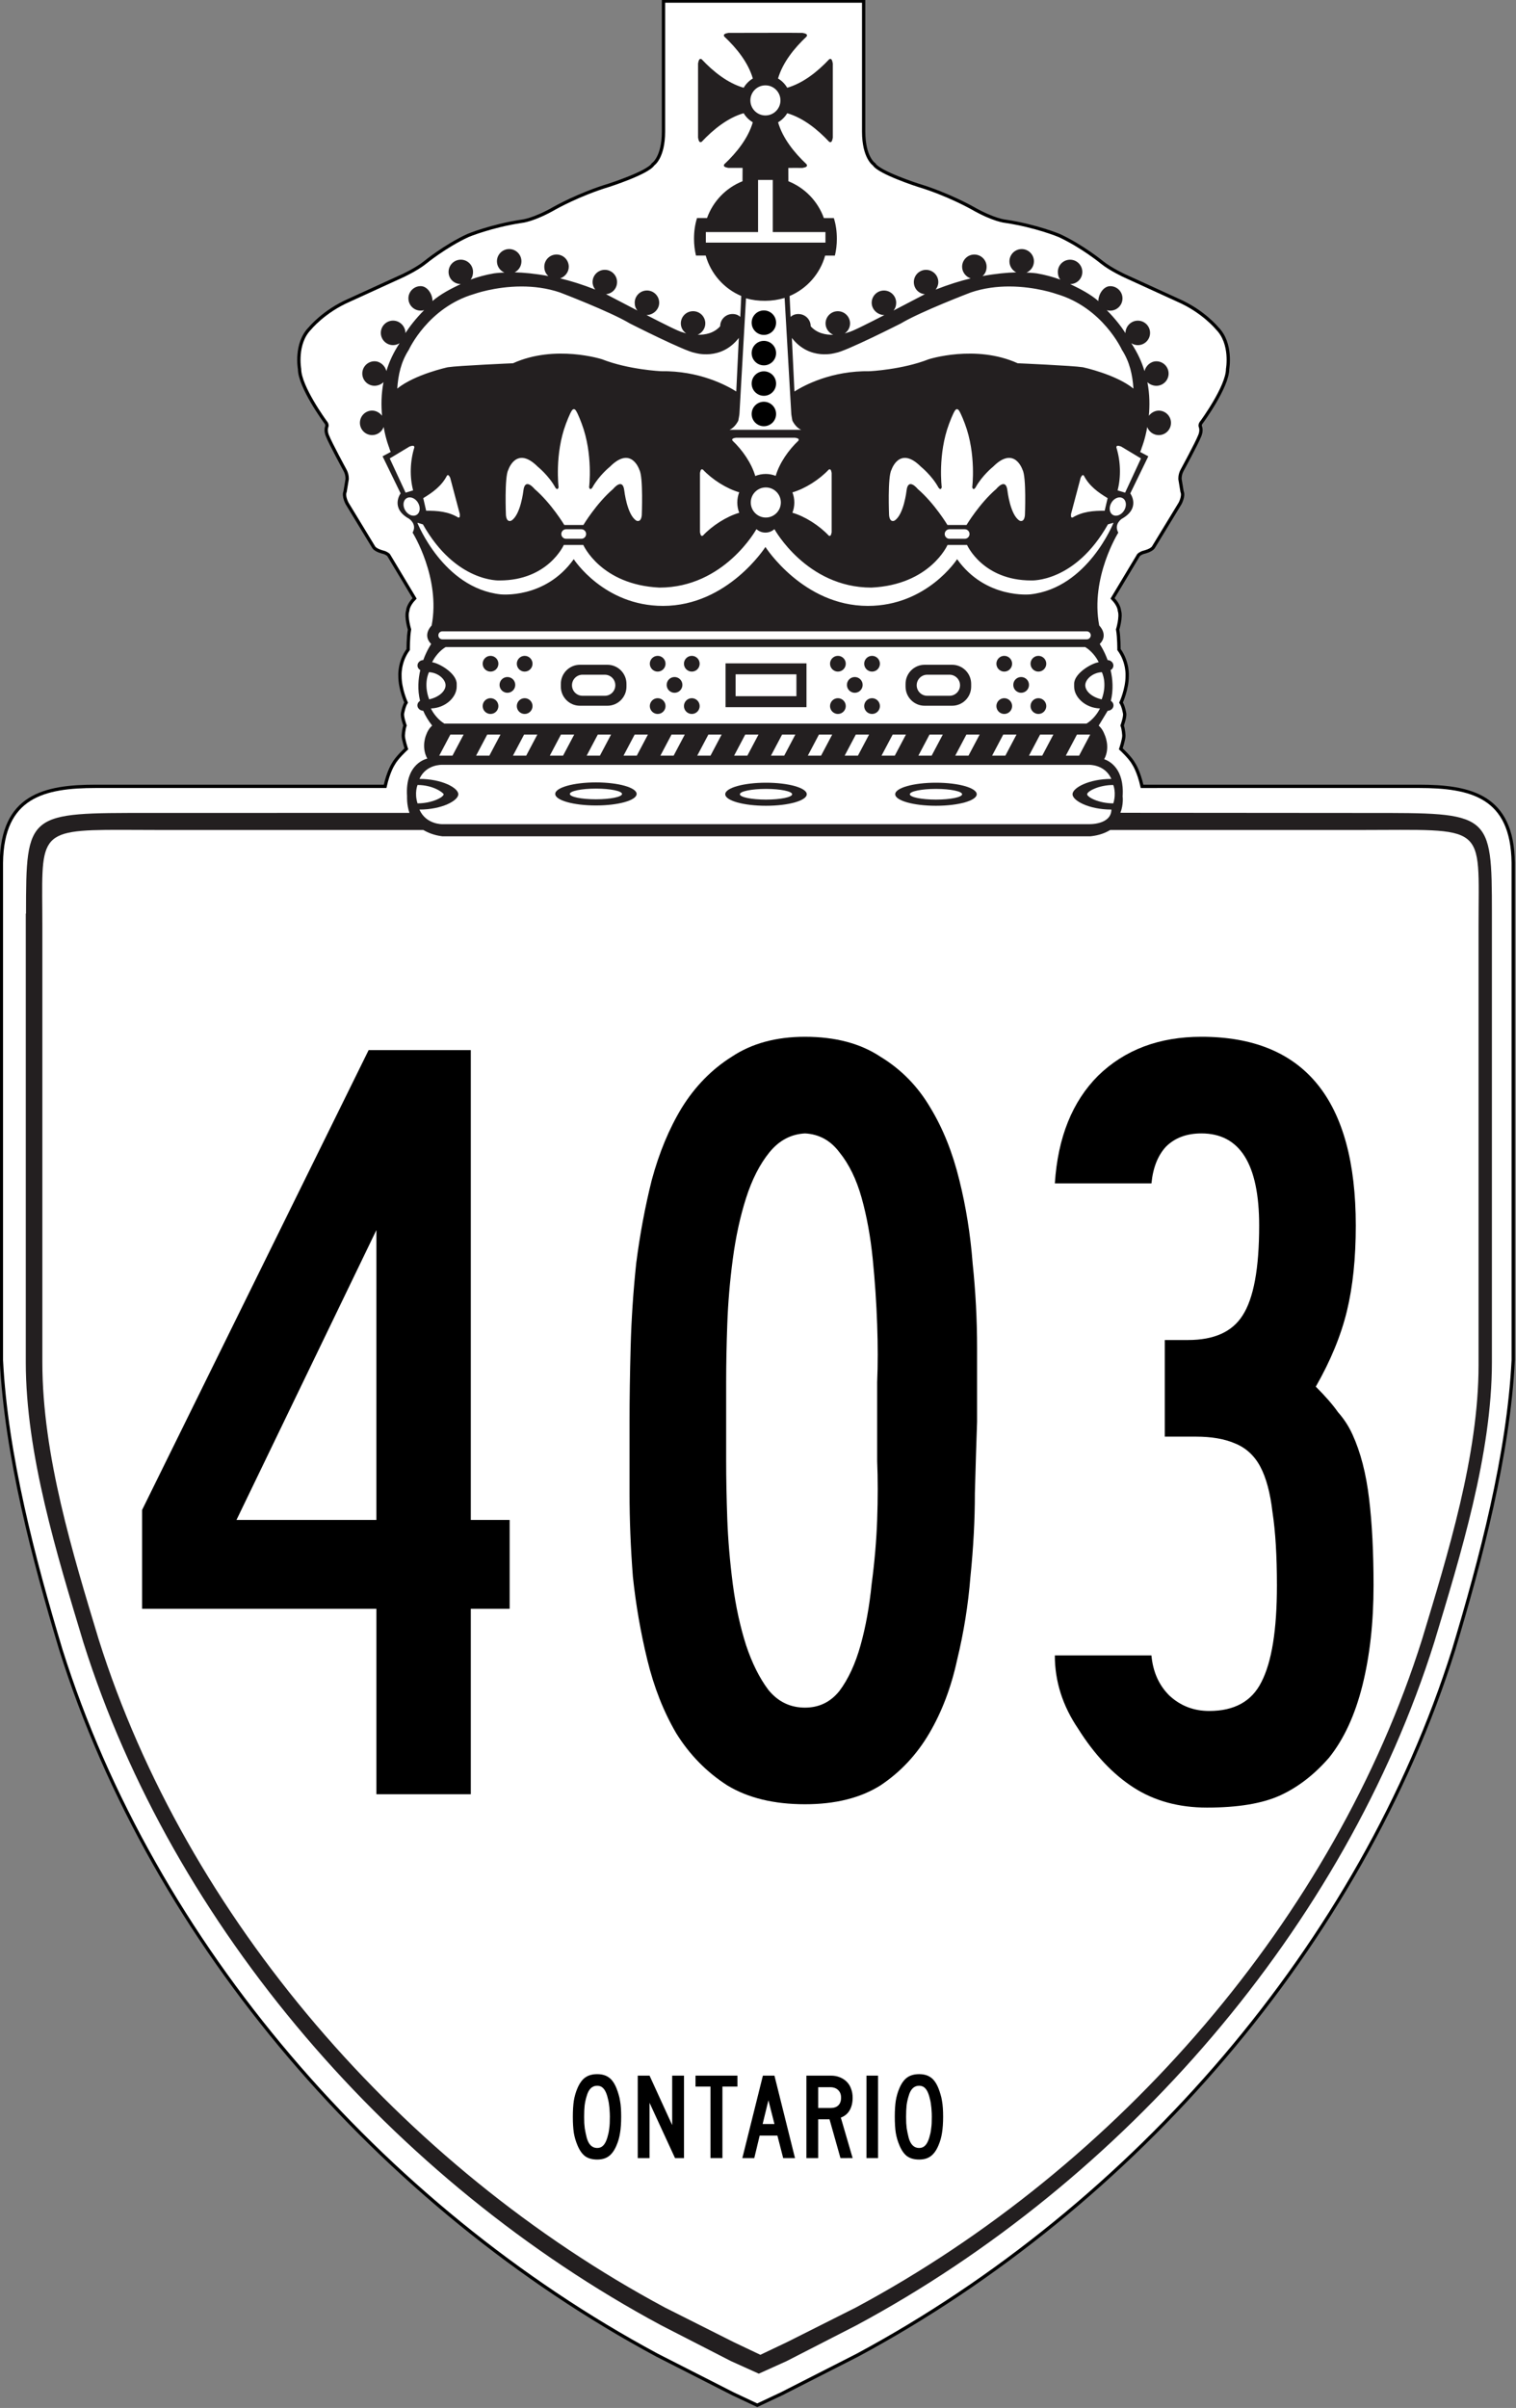 <?xml version="1.0" encoding="UTF-8" standalone="no"?>
<svg
   xmlns:dc="http://purl.org/dc/elements/1.1/"
   xmlns:cc="http://creativecommons.org/ns#"
   xmlns:rdf="http://www.w3.org/1999/02/22-rdf-syntax-ns#"
   xmlns:svg="http://www.w3.org/2000/svg"
   xmlns="http://www.w3.org/2000/svg"
   id="svg6160"
   version="1.1"
   viewBox="0 0 121.306 192.63"
   height="728.052"
   width="458.48">
  <rect x="0" y="0" width="121.306" height="192.63" fill="#808080" stroke="none"/>
  <defs
     id="defs6154">
    <clipPath
       id="clipPath4025"
       clipPathUnits="userSpaceOnUse">
      <path
         id="path4023"
         d="m 400.566,491.617 h 65.05 V 594.3 h -65.05 z" />
    </clipPath>
  </defs>
  <g
     transform="translate(-25.59,10.185)"
     id="layer1">
    <g
       style="stroke:none;stroke-width:0.186;stroke-miterlimit:4;stroke-dasharray:none;stroke-opacity:1"
       id="g4019"
       transform="matrix(1.898,0,0,-1.897,-735.812,1116.065)">
      <g
         style="stroke:none;stroke-width:0.186;stroke-miterlimit:4;stroke-dasharray:none;stroke-opacity:1"
         clip-path="url(#clipPath4025)"
         id="g4021">
        <g
           style="stroke:none;stroke-width:0.378;stroke-miterlimit:4;stroke-dasharray:none;stroke-opacity:1"
           transform="matrix(0.492,0,0,-0.492,425.566,573.3)"
           id="g4027">
          <g
             style="stroke:none;stroke-width:0.378;stroke-miterlimit:4;stroke-dasharray:none;stroke-opacity:1"
             transform="translate(80.061,75.109)"
             id="g4029">
            <path
               id="path4031"
               style="fill:#ffffff;fill-opacity:1;fill-rule:nonzero;stroke:#000000;stroke-width:0.283;stroke-miterlimit:4;stroke-dasharray:none;stroke-opacity:1"
               d="m 0,0 c -0.408,8.127 -2.776,17.086 -5.106,24.824 -7.905,25.153 -27.366,47.709 -51.086,60.467 l -6.504,3.314 -2.084,0.981 -2.083,-0.981 -6.505,-3.314 C -97.088,72.533 -116.549,49.977 -124.453,24.824 -126.783,17.086 -129.14,8.127 -129.547,0 v -42.615 c 0.068,-5.738 3.651,-6.559 8.1,-6.559 h 2.853 21.927 c 0.288,-1.293 0.698,-1.904 0.698,-1.904 0.286,-0.548 1.121,-1.313 1.121,-1.313 0,0 -0.263,-0.791 -0.263,-1.128 0,0 0.025,-0.547 0.149,-0.871 0,0 -0.273,-0.747 -0.211,-1.046 0,0 0.102,-0.605 0.305,-0.919 0,0 -0.527,-1.141 -0.527,-2.271 0,0 -0.089,-1.193 0.707,-2.276 0,0 -0.013,-0.996 0.111,-1.719 0,0 -0.335,-1.07 -0.149,-1.618 0,0 0,-0.449 0.584,-1.046 l -2.225,-3.711 c 0,0 -0.161,-0.173 -0.472,-0.249 0,0 -0.597,-0.136 -0.796,-0.411 l -2.286,-3.76 c 0,0 -0.349,-0.635 -0.175,-1.021 l 0.175,-1.058 c 0,0 0.037,-0.386 -0.187,-0.784 0,0 -1.255,-2.304 -1.504,-2.951 0,0 -0.186,-0.386 -0.062,-0.76 0,0 0.111,-0.175 -0.124,-0.436 0,0 -2.2,-3 -2.2,-4.519 0,0 -0.398,-2.192 0.894,-3.487 0,0 1.181,-1.457 3.344,-2.403 l 4.574,-2.092 c 0,0 1.193,-0.548 1.939,-1.145 0,0 1.69,-1.394 3.679,-2.316 0,0 1.964,-0.822 4.599,-1.22 0,0 0.994,-0.075 2.859,-1.145 0,0 2.063,-1.171 4.624,-1.943 0,0 3.331,-1.071 3.778,-1.793 0,0 0.895,-0.573 0.895,-2.814 v -11.181 h 17.153 v 11.181 c 0,2.241 0.894,2.814 0.894,2.814 0.448,0.722 3.779,1.793 3.779,1.793 2.56,0.772 4.624,1.943 4.624,1.943 1.864,1.07 2.858,1.145 2.858,1.145 2.636,0.398 4.6,1.22 4.6,1.22 1.988,0.922 3.678,2.316 3.678,2.316 0.747,0.597 1.939,1.145 1.939,1.145 l 4.574,2.092 c 2.163,0.946 3.344,2.403 3.344,2.403 1.293,1.295 0.895,3.487 0.895,3.487 0,1.519 -2.2,4.519 -2.2,4.519 -0.236,0.261 -0.125,0.436 -0.125,0.436 0.125,0.374 -0.061,0.76 -0.061,0.76 -0.249,0.647 -1.504,2.951 -1.504,2.951 -0.224,0.398 -0.187,0.784 -0.187,0.784 l 0.174,1.058 c 0.174,0.386 -0.174,1.021 -0.174,1.021 l -2.287,3.76 c -0.199,0.275 -0.795,0.411 -0.795,0.411 -0.311,0.076 -0.472,0.249 -0.472,0.249 l -2.225,3.711 c 0.584,0.597 0.584,1.046 0.584,1.046 0.185,0.548 -0.149,1.618 -0.149,1.618 0.124,0.723 0.112,1.719 0.112,1.719 0.795,1.083 0.705,2.276 0.705,2.276 0,1.13 -0.526,2.271 -0.526,2.271 0.204,0.314 0.305,0.919 0.305,0.919 0.063,0.299 -0.211,1.046 -0.211,1.046 0.124,0.324 0.149,0.871 0.149,0.871 0,0.337 -0.264,1.128 -0.264,1.128 0,0 0.836,0.765 1.121,1.313 0,0 0.412,0.611 0.7,1.905 l 20.864,-10e-4 h 2.852 c 4.449,0 8.02,0.821 8.089,6.559 z" />
          </g>
        </g>
        <g
           style="stroke:none;stroke-width:0.378;stroke-miterlimit:4;stroke-dasharray:none;stroke-opacity:1"
           transform="matrix(0.492,0,0,-0.492,425.566,573.3)"
           id="g4033">
          <g
             style="stroke:none;stroke-width:0.378;stroke-miterlimit:4;stroke-dasharray:none;stroke-opacity:1"
             transform="translate(80.061,75.109)"
             id="g4035">
            <path
               id="path4037"
               style="fill:none;stroke:none;stroke-width:0.378;stroke-linecap:square;stroke-linejoin:miter;stroke-miterlimit:4;stroke-dasharray:none;stroke-opacity:1"
               d="m 0,0 c -0.408,8.127 -2.776,17.086 -5.106,24.824 -7.905,25.153 -27.366,47.709 -51.086,60.467 l -6.504,3.314 -2.084,0.981 -2.083,-0.981 -6.505,-3.314 C -97.088,72.533 -116.549,49.977 -124.453,24.824 -126.783,17.086 -129.14,8.127 -129.547,0 v -42.615 c 0.068,-5.738 3.651,-6.559 8.1,-6.559 h 2.853 21.927 c 0.288,-1.293 0.698,-1.904 0.698,-1.904 0.286,-0.548 1.121,-1.313 1.121,-1.313 0,0 -0.263,-0.791 -0.263,-1.128 0,0 0.025,-0.547 0.149,-0.871 0,0 -0.273,-0.747 -0.211,-1.046 0,0 0.102,-0.605 0.305,-0.919 0,0 -0.527,-1.141 -0.527,-2.271 0,0 -0.089,-1.193 0.707,-2.276 0,0 -0.013,-0.996 0.111,-1.719 0,0 -0.335,-1.07 -0.149,-1.618 0,0 0,-0.449 0.584,-1.046 l -2.225,-3.711 c 0,0 -0.161,-0.173 -0.472,-0.249 0,0 -0.597,-0.136 -0.796,-0.411 l -2.286,-3.76 c 0,0 -0.349,-0.635 -0.175,-1.021 l 0.175,-1.058 c 0,0 0.037,-0.386 -0.187,-0.784 0,0 -1.255,-2.304 -1.504,-2.951 0,0 -0.186,-0.386 -0.062,-0.76 0,0 0.111,-0.175 -0.124,-0.436 0,0 -2.2,-3 -2.2,-4.519 0,0 -0.398,-2.192 0.894,-3.487 0,0 1.181,-1.457 3.344,-2.403 l 4.574,-2.092 c 0,0 1.193,-0.548 1.939,-1.145 0,0 1.69,-1.394 3.679,-2.316 0,0 1.964,-0.822 4.599,-1.22 0,0 0.994,-0.075 2.859,-1.145 0,0 2.063,-1.171 4.624,-1.943 0,0 3.331,-1.071 3.778,-1.793 0,0 0.895,-0.573 0.895,-2.814 v -11.181 h 17.153 v 11.181 c 0,2.241 0.894,2.814 0.894,2.814 0.448,0.722 3.779,1.793 3.779,1.793 2.56,0.772 4.624,1.943 4.624,1.943 1.864,1.07 2.858,1.145 2.858,1.145 2.636,0.398 4.6,1.22 4.6,1.22 1.988,0.922 3.678,2.316 3.678,2.316 0.747,0.597 1.939,1.145 1.939,1.145 l 4.574,2.092 c 2.163,0.946 3.344,2.403 3.344,2.403 1.293,1.295 0.895,3.487 0.895,3.487 0,1.519 -2.2,4.519 -2.2,4.519 -0.236,0.261 -0.125,0.436 -0.125,0.436 0.125,0.374 -0.061,0.76 -0.061,0.76 -0.249,0.647 -1.504,2.951 -1.504,2.951 -0.224,0.398 -0.187,0.784 -0.187,0.784 l 0.174,1.058 c 0.174,0.386 -0.174,1.021 -0.174,1.021 l -2.287,3.76 c -0.199,0.275 -0.795,0.411 -0.795,0.411 -0.311,0.076 -0.472,0.249 -0.472,0.249 l -2.225,3.711 c 0.584,0.597 0.584,1.046 0.584,1.046 0.185,0.548 -0.149,1.618 -0.149,1.618 0.124,0.723 0.112,1.719 0.112,1.719 0.795,1.083 0.705,2.276 0.705,2.276 0,1.13 -0.526,2.271 -0.526,2.271 0.204,0.314 0.305,0.919 0.305,0.919 0.063,0.299 -0.211,1.046 -0.211,1.046 0.124,0.324 0.149,0.871 0.149,0.871 0,0.337 -0.264,1.128 -0.264,1.128 0,0 0.836,0.765 1.121,1.313 0,0 0.412,0.611 0.7,1.905 l 20.864,-10e-4 h 2.852 c 4.449,0 8.02,0.821 8.089,6.559 z" />
          </g>
        </g>
        <g
           style="stroke:none;stroke-width:0.378;stroke-miterlimit:4;stroke-dasharray:none;stroke-opacity:1"
           transform="matrix(0.492,0,0,-0.492,425.566,573.3)"
           id="g4039">
          <g
             style="stroke:none;stroke-width:0.378;stroke-miterlimit:4;stroke-dasharray:none;stroke-opacity:1"
             transform="translate(45.135,19.433)"
             id="g4041">
            <path
               id="path4043"
               transform="matrix(0.284,0,0,0.284,-122.192,-50.328)"
               d="m 327.629,-27.314 c -5.599,0.007 -11.197,0.021 -11.197,0.021 -0.48,0.141 -1.728,0.221 -1.256,1.088 3.762,3.537 7.233,7.87 8.629,12.682 -1.135,0.659 -2.105,1.66 -2.768,2.791 -4.813,-1.399 -9.133,-4.834 -12.67,-8.6 -0.867,-0.472 -0.949,0.775 -1.09,1.258 V 4.33 c 0.141,0.479 0.222,1.729 1.09,1.254 3.537,-3.766 7.857,-7.235 12.67,-8.637 0.659,1.12 1.633,2.081 2.758,2.74 -1.4,4.812 -4.857,9.149 -8.619,12.686 -0.472,0.867 0.776,0.943 1.256,1.084 0,0 4.277,-0.028 4.277,0 l -0.021,4.02 c -4.972,1.987 -8.899,6.045 -10.701,11.107 h -3.02 c -0.628,2.022 -0.908,4.055 -0.908,6.285 0,1.733 0.207,3.428 0.588,5.041 h 2.941 c 1.541,5.506 5.536,10.005 10.727,12.203 l -0.297,6.314 c -0.927,-0.962 -2.365,-0.877 -2.365,-0.877 -2.045,0 -3.699,1.656 -3.699,3.699 -1.904,2.121 -4.521,2.614 -6.795,2.564 1.326,-0.564 2.309,-1.891 2.309,-3.42 0,-2.043 -1.65,-3.695 -3.695,-3.695 -2.038,0 -3.691,1.652 -3.691,3.695 0,1.261 0.649,2.338 1.615,3.008 -0.698,-0.169 -1.1,-0.352 -1.1,-0.352 -0.857,-0.081 -5.779,-2.569 -10.871,-5.189 2.038,0 3.824,-1.666 3.824,-3.709 0,-2.04 -1.653,-3.699 -3.691,-3.699 -2.042,0 -3.695,1.66 -3.695,3.699 0,0.916 0.273,1.713 0.826,2.357 -4.965,-2.586 -9.49,-4.947 -9.49,-4.947 1.904,-0.151 3.34,-1.712 3.34,-3.656 0,-2.04 -1.657,-3.691 -3.695,-3.691 -2.038,0 -3.695,1.652 -3.695,3.691 0,0.863 0.32,1.641 0.811,2.271 -3.833,-1.501 -7.302,-2.602 -10.578,-3.377 1.453,-0.497 2.588,-1.886 2.588,-3.51 0,-2.04 -1.65,-3.695 -3.691,-3.695 -2.042,0 -3.695,1.656 -3.695,3.695 0,1.145 0.424,2.128 1.238,2.805 -4.016,-0.736 -7.53,-1.061 -10.182,-1.121 1.22,-0.606 2.045,-1.877 2.045,-3.328 0,-2.04 -1.654,-3.699 -3.695,-3.699 -2.038,0 -3.695,1.66 -3.695,3.699 0,1.532 0.932,2.825 2.258,3.389 -2.01,0.081 -3.113,0.246 -3.113,0.246 -2.532,0.43 -4.944,1.085 -7.105,1.889 0.522,-0.634 0.75,-1.438 0.75,-2.318 0,-2.04 -1.646,-3.699 -3.688,-3.699 -2.042,0 -3.695,1.66 -3.695,3.699 0,2.043 1.628,3.654 3.67,3.654 -3.316,1.588 -6.116,3.086 -8.461,5.08 -0.006,0.103 -0.051,0.302 -0.051,0.041 0,-2.04 -1.54,-4.49 -3.578,-4.49 -2.041,0 -3.693,1.656 -3.693,3.695 0,2.043 1.652,3.697 3.693,3.697 0.381,0 0.694,-0.039 1.043,-0.145 -2.627,2.656 -4.513,5.162 -5.635,6.924 0,-2.047 -1.692,-3.76 -3.73,-3.76 -2.045,0 -3.695,1.656 -3.695,3.699 0,2.043 1.65,3.695 3.695,3.695 0.719,0 1.399,-0.23 1.963,-0.582 -1.869,2.86 -3.134,5.581 -3.977,8.41 -0.406,-1.603 -1.852,-2.953 -3.58,-2.953 -2.042,0 -3.695,1.656 -3.695,3.699 0,2.04 1.654,3.695 3.695,3.695 1.019,0 2.039,-0.43 2.705,-1.096 -0.726,3.738 -0.707,7.144 -0.439,10.148 -0.673,-0.888 -1.786,-1.561 -2.988,-1.561 -2.038,0 -3.691,1.656 -3.691,3.699 0,2.04 1.653,3.695 3.691,3.695 1.597,0 2.952,-1.021 3.471,-2.438 0.666,3.812 1.654,6.203 1.654,6.203 0,0 0.126,0.538 0.479,1.32 l -2.457,1.318 5.443,11.191 c 0,0 -3.287,4.418 2.57,7.666 0,0 2.483,1.623 1.041,4.17 0,0 8.508,13.563 5.754,28.045 0,0 -2.934,2.787 -0.145,5.57 0,0 -1.303,1.881 -2.393,4.861 -0.892,0 -1.738,0.724 -1.738,1.615 0,0.613 0.341,1.122 0.846,1.396 -0.635,2.72 -0.882,5.906 -0.078,9.281 -0.476,0.282 -0.797,0.797 -0.797,1.389 0,0.891 0.861,1.604 1.75,1.604 0.638,1.501 1.544,2.993 2.711,4.486 0,0 -1.107,0.84 -1.77,2.689 0,0 -1.679,3.614 0.299,7.277 0,0 -6.781,1.253 -6.104,11.398 0,0 -0.16,2.396 0.715,4.979 l -78.393,0.018 c -36.905,0 -37.293,-0.383 -37.293,30.377 l -0.07,0.002 v 135.354 c 0,27.741 9.429,58.235 17.381,84.609 26.957,85.715 93.404,162.614 174.322,206.092 l 21.08,10.816 8.381,3.783 8.381,-3.783 21.08,-10.816 c 80.918,-43.477 147.365,-120.377 174.322,-206.092 7.951,-26.375 17.412,-56.868 17.412,-84.609 V 238.52 c 0,-30.764 -0.406,-30.379 -37.311,-30.379 l -74.781,-0.057 c 1.005,-2.579 0.676,-4.939 0.676,-4.939 0.557,-8.384 -3.974,-10.683 -5.564,-11.232 1.982,-3.664 0.109,-7.443 0.109,-7.443 -0.663,-1.849 -1.773,-2.689 -1.773,-2.689 l 2.719,-4.486 c 0.892,0 1.75,-0.712 1.75,-1.604 0,-0.592 -0.322,-1.107 -0.795,-1.389 0.8,-3.375 0.555,-6.562 -0.076,-9.281 0.504,-0.275 0.838,-0.784 0.838,-1.396 0,-0.891 -0.842,-1.615 -1.734,-1.615 -1.09,-2.98 -2.395,-4.861 -2.395,-4.861 2.789,-2.783 -0.145,-5.57 -0.145,-5.57 -2.754,-14.482 5.756,-28.045 5.756,-28.045 -1.439,-2.547 1.039,-4.17 1.039,-4.17 5.853,-3.248 2.574,-7.666 2.574,-7.666 l 5.441,-11.191 -2.461,-1.318 c 0.363,-0.782 0.482,-1.32 0.482,-1.32 0,0 0.988,-2.392 1.658,-6.203 0.515,1.416 1.871,2.438 3.465,2.438 2.038,0 3.695,-1.656 3.695,-3.695 0,-2.043 -1.657,-3.699 -3.695,-3.699 -1.202,0 -2.309,0.673 -2.982,1.561 0.268,-3.005 0.288,-6.411 -0.441,-10.148 0.666,0.666 1.686,1.096 2.705,1.096 2.038,0 3.695,-1.656 3.695,-3.695 0,-2.043 -1.657,-3.699 -3.695,-3.699 -1.728,0 -3.173,1.35 -3.582,2.953 -0.839,-2.829 -2.106,-5.55 -3.979,-8.41 0.568,0.352 1.249,0.582 1.969,0.582 2.042,0 3.695,-1.652 3.695,-3.695 0,-2.043 -1.654,-3.699 -3.695,-3.699 -2.038,0 -3.729,1.713 -3.729,3.76 -1.128,-1.761 -3.006,-4.268 -5.637,-6.924 0.349,0.106 0.659,0.145 1.043,0.145 2.042,0 3.695,-1.654 3.695,-3.697 0,-2.04 -1.654,-3.695 -3.695,-3.695 -2.038,0 -3.58,2.451 -3.58,4.49 0,0.259 -0.041,0.065 -0.047,-0.039 -2.346,-1.995 -5.147,-3.493 -8.465,-5.082 2.042,0 3.668,-1.611 3.668,-3.654 0,-2.04 -1.65,-3.699 -3.691,-3.699 -2.042,0 -3.695,1.66 -3.695,3.699 0,0.881 0.235,1.684 0.75,2.318 -2.154,-0.803 -4.569,-1.459 -7.098,-1.889 0,0 -1.103,-0.165 -3.113,-0.246 1.326,-0.564 2.25,-1.856 2.25,-3.389 0,-2.04 -1.651,-3.699 -3.689,-3.699 -2.045,0 -3.699,1.66 -3.699,3.699 0,1.451 0.832,2.722 2.045,3.328 -2.648,0.06 -6.159,0.385 -10.172,1.121 0.815,-0.676 1.234,-1.66 1.234,-2.805 0,-2.04 -1.658,-3.695 -3.699,-3.695 -2.038,0 -3.691,1.656 -3.691,3.695 0,1.624 1.135,3.013 2.588,3.51 -3.269,0.775 -6.742,1.876 -10.578,3.377 0.494,-0.631 0.811,-1.408 0.811,-2.271 0,-2.04 -1.654,-3.691 -3.695,-3.691 -2.038,0 -3.691,1.652 -3.691,3.691 0,1.945 1.43,3.505 3.334,3.656 0,0 -4.52,2.362 -9.484,4.947 0.55,-0.645 0.822,-1.442 0.822,-2.357 0,-2.04 -1.655,-3.699 -3.693,-3.699 -2.042,0 -3.695,1.66 -3.695,3.699 0,2.043 1.788,3.709 3.83,3.709 -5.095,2.621 -10.014,5.108 -10.871,5.189 0,0 -0.405,0.182 -1.1,0.352 0.966,-0.669 1.613,-1.747 1.613,-3.008 0,-2.043 -1.657,-3.695 -3.695,-3.695 -2.042,0 -3.695,1.652 -3.695,3.695 0,1.529 0.993,2.856 2.318,3.42 -2.278,0.049 -4.895,-0.444 -6.803,-2.564 0,-2.043 -1.657,-3.699 -3.695,-3.699 0,0 -1.438,-0.085 -2.369,0.877 l -0.301,-6.314 c 5.198,-2.198 9.193,-6.697 10.727,-12.203 h 2.941 c 0.391,-1.613 0.588,-3.308 0.588,-5.041 0,-2.23 -0.279,-4.263 -0.906,-6.285 h -3.014 c -1.812,-5.062 -5.733,-9.121 -10.705,-11.107 l -0.018,-4.02 c 0,-0.028 4.273,0 4.273,0 0.483,-0.141 1.726,-0.217 1.254,-1.084 -3.759,-3.537 -7.221,-7.874 -8.617,-12.686 1.121,-0.659 2.098,-1.624 2.758,-2.74 4.806,1.402 9.135,4.871 12.672,8.637 0.864,0.476 0.943,-0.775 1.088,-1.254 V -18.074 c -0.145,-0.483 -0.224,-1.73 -1.088,-1.258 -3.537,3.766 -7.866,7.201 -12.672,8.6 -0.663,-1.131 -1.636,-2.132 -2.768,-2.791 1.396,-4.812 4.868,-9.145 8.627,-12.682 0.473,-0.867 -0.771,-0.95 -1.205,-1.084 0,-0.032 -5.599,-0.032 -11.197,-0.025 z m 100.379,80.902 c 0.015,0.013 0.031,0.026 0.047,0.039 -0.047,-0.14 -0.051,-0.102 -0.047,-0.039 z m -200.852,0.039 c 0.017,-0.014 0.034,-0.027 0.051,-0.041 0.003,-0.061 -0.005,-0.097 -0.051,0.041 z m 100.449,-65.086 c 2.504,0 4.535,2.036 4.535,4.541 0,2.512 -2.032,4.545 -4.535,4.545 -2.507,0 -4.539,-2.033 -4.539,-4.545 0,-2.505 2.032,-4.541 4.539,-4.541 z m -2.221,28.551 h 4.439 v 15.73 h 15.895 v 3.188 H 309.625 v -3.188 h 15.76 z m -71.426,32.15 c 3.65,-0.006 7.672,0.454 11.646,1.805 0,0 15.113,5.76 21.111,9.363 0,0 16.795,8.522 19.672,8.881 0,0 7.793,2.473 13.195,-4.523 l -0.775,16.166 c -3.008,-1.899 -11.243,-6.305 -22.734,-6.115 0,0 -9.838,-0.482 -17.754,-3.604 0,0 -14.154,-4.562 -26.873,1.201 0,0 -16.551,0.719 -19.672,1.201 0,0 -9.94,2.134 -15.258,6.445 0.296,-4.192 1.132,-8.053 3.502,-11.73 0,0 5.758,-12.724 19.672,-16.807 0,0 6.237,-2.269 14.268,-2.283 z m 147.248,0 c 8.03,0.014 14.268,2.283 14.268,2.283 13.914,4.083 19.672,16.807 19.672,16.807 2.373,3.678 3.206,7.538 3.502,11.73 -5.317,-4.312 -15.258,-6.445 -15.258,-6.445 -3.117,-0.483 -19.672,-1.201 -19.672,-1.201 -12.715,-5.763 -26.873,-1.201 -26.873,-1.201 -7.913,3.121 -17.754,3.604 -17.754,3.604 -11.492,-0.19 -19.727,4.216 -22.734,6.115 l -0.775,-16.166 c 5.406,6.996 13.195,4.523 13.195,4.523 2.881,-0.359 19.672,-8.881 19.672,-8.881 5.998,-3.604 21.115,-9.363 21.115,-9.363 3.974,-1.351 7.993,-1.811 11.643,-1.805 z m -67.812,3.459 1.988,34.473 c 0.007,0.909 0.257,1.82 0.355,2.539 0,0 0.927,2.065 2.662,2.783 h -21.639 c 1.735,-0.719 2.664,-2.783 2.664,-2.783 0.099,-0.719 0.35,-1.63 0.357,-2.32 l 1.967,-34.576 c 3.717,1.05 7.917,1.005 11.645,-0.115 z m -63.637,33.57 c 0.185,-0.025 0.402,0.055 0.625,0.371 0.673,0.937 1.799,4.02 1.799,4.02 3.484,9.244 2.221,19.209 2.221,19.209 0.36,1.141 1.02,0 1.02,0 1.981,-3.6 5.279,-6.242 5.279,-6.242 6.474,-6.485 8.875,0.957 8.875,0.957 1.202,2.103 0.723,13.688 0.723,13.688 -0.24,2.402 -1.625,1.645 -1.625,1.645 -2.828,-1.712 -3.654,-9.09 -3.654,-9.09 -0.48,-4.079 -3.359,-0.479 -3.359,-0.479 -5.099,4.382 -8.979,10.879 -8.979,10.879 h -5.758 c 0,0 -3.882,-6.497 -8.98,-10.879 0,0 -2.878,-3.6 -3.357,0.479 0,0 -0.826,7.378 -3.654,9.09 0,0 -1.385,0.758 -1.621,-1.645 0,0 -0.484,-11.584 0.715,-13.688 0,0 2.401,-7.443 8.879,-0.957 0,0 3.301,2.642 5.279,6.242 0,0 0.66,1.141 1.02,0 0,0 -1.26,-9.965 2.217,-19.209 0,0 1.143,-3.082 1.812,-4.02 0,0 0.218,-0.33 0.525,-0.371 z m 115.695,0 c 0.308,0.041 0.523,0.371 0.523,0.371 0.666,0.937 1.807,4.02 1.807,4.02 3.484,9.244 2.221,19.209 2.221,19.209 0.363,1.141 1.02,0 1.02,0 1.982,-3.6 5.279,-6.242 5.279,-6.242 6.478,-6.485 8.879,0.957 8.879,0.957 1.199,2.103 0.719,13.688 0.719,13.688 -0.236,2.402 -1.625,1.645 -1.625,1.645 -2.828,-1.712 -3.654,-9.09 -3.654,-9.09 -0.48,-4.079 -3.359,-0.479 -3.359,-0.479 -5.095,4.382 -8.979,10.879 -8.979,10.879 h -5.758 c 0,0 -3.877,-6.497 -8.979,-10.879 0,0 -2.879,-3.6 -3.355,0.479 0,1e-5 -0.827,7.378 -3.658,9.09 0,0 -1.385,0.758 -1.621,-1.645 0,0 -0.484,-11.584 0.719,-13.688 0,0 2.398,-7.442 8.879,-0.957 0,0 3.297,2.642 5.275,6.242 0,0 0.66,1.141 1.02,0 0,0 -1.263,-9.965 2.221,-19.209 0,0 1.13,-3.082 1.803,-4.02 0.223,-0.316 0.441,-0.396 0.625,-0.371 z m -66.791,8.623 h 17.91 c 0.384,0.109 1.381,0.174 1.004,0.871 -3.008,2.829 -5.748,6.78 -6.869,10.627 -0.934,-0.349 -1.929,-0.566 -2.99,-0.566 -1.121,0 -2.199,0.224 -3.18,0.615 -1.121,-3.854 -3.871,-7.847 -6.879,-10.676 -0.381,-0.697 0.62,-0.762 1.004,-0.871 z m -97.545,2.428 c 0.304,-0.026 0.558,0.063 0.568,0.477 -1.301,4.16 -1.444,8.9 -0.379,12.982 l -2.266,0.693 -4.789,-10.332 5.994,-3.604 c 0.213,-0.049 0.567,-0.191 0.871,-0.217 z m 212.932,0 c 0.303,0.026 0.658,0.168 0.871,0.217 l 5.994,3.604 -4.785,10.332 -2.268,-0.693 c 1.065,-4.083 0.924,-8.822 -0.377,-12.982 0.008,-0.414 0.261,-0.503 0.564,-0.477 z M 308.5,104.422 c 0.068,0.008 0.146,0.033 0.232,0.08 2.824,3.012 7.116,5.739 10.963,6.859 -0.367,0.962 -0.578,1.984 -0.578,3.076 0,1.099 0.212,2.135 0.582,3.104 -3.847,1.117 -8.142,3.888 -10.967,6.896 -0.695,0.377 -0.759,-0.62 -0.875,-1.008 V 105.51 c 0.102,-0.339 0.163,-1.144 0.643,-1.088 z m 38.445,0 c 0.481,-0.056 0.539,0.749 0.641,1.088 v 17.92 c -0.116,0.388 -0.175,1.385 -0.873,1.008 -2.821,-3.012 -7.116,-5.79 -10.967,-6.91 0.37,-0.958 0.578,-1.998 0.578,-3.09 0,-1.085 -0.209,-2.1 -0.572,-3.055 3.847,-1.12 8.14,-3.867 10.961,-6.879 0.087,-0.047 0.164,-0.074 0.232,-0.082 z m -115.088,1.754 c 0.293,0.051 0.493,0.571 0.633,0.793 l 2.902,10.945 c -0.004,0.352 0.173,1.207 -0.473,1.062 -2.976,-1.811 -6.3,-2.082 -9.678,-2.043 l -0.883,-3.811 c 2.895,-1.737 5.589,-3.709 7.172,-6.812 0.12,-0.115 0.228,-0.152 0.326,-0.135 z m 191.494,0 c 0.098,-0.017 0.206,0.019 0.326,0.135 1.583,3.104 4.277,5.076 7.176,6.812 l -0.889,3.811 c -3.375,-0.039 -6.7,0.232 -9.676,2.043 -0.649,0.144 -0.47,-0.71 -0.477,-1.062 l 2.902,-10.945 c 0.143,-0.222 0.343,-0.742 0.637,-0.793 z m -95.633,3.717 c 2.507,0 4.539,2.036 4.539,4.541 0,2.508 -2.032,4.545 -4.539,4.545 -2.507,0 -4.535,-2.037 -4.535,-4.545 0,-2.505 2.028,-4.541 4.535,-4.541 z m -107.504,3.004 c 0.92,-0.035 1.941,0.565 2.562,1.605 0.832,1.388 0.645,3.03 -0.42,3.668 -1.065,0.641 -2.601,0.034 -3.434,-1.354 -0.832,-1.388 -0.643,-3.028 0.422,-3.666 0.265,-0.16 0.562,-0.242 0.869,-0.254 z m 214.342,0 c 0.307,0.012 0.603,0.094 0.869,0.254 1.065,0.638 1.252,2.278 0.424,3.666 -0.836,1.388 -2.369,1.995 -3.434,1.354 -1.068,-0.638 -1.252,-2.28 -0.42,-3.668 0.619,-1.041 1.639,-1.64 2.561,-1.605 z m -211.975,7.658 1.678,0.479 c 9.958,17.649 23.15,16.93 23.15,16.93 14.637,0 19.357,-10.705 19.357,-10.705 h 5.893 c 0,0 5.282,12.023 22.977,12.861 19.553,0 29.246,-17.631 29.246,-17.631 0.779,0.634 1.633,1.033 2.723,1.033 1.086,0 1.94,-0.399 2.723,-1.033 0,0 9.693,17.631 29.242,17.631 17.698,-0.838 22.977,-12.861 22.977,-12.861 h 5.893 c 0,0 4.72,10.705 19.354,10.705 0,0 13.195,0.719 23.156,-16.93 l 1.68,-0.479 c 0,0 -7.801,19.691 -25.072,21.607 0,0 -13.473,1.512 -22.115,-10.617 0,0 -9.072,14.102 -26.939,14.102 -19.556,0 -30.896,-17.785 -30.896,-17.785 0,0 -11.348,17.785 -30.9,17.785 -17.864,0 -26.939,-14.102 -26.939,-14.102 -8.639,12.129 -22.113,10.617 -22.113,10.617 -17.275,-1.916 -25.07,-21.607 -25.07,-21.607 z m 44.879,1.955 h 4.605 c 0.793,0 1.441,0.645 1.441,1.441 0,0.796 -0.648,1.441 -1.441,1.441 h -4.605 c -0.797,0 -1.439,-0.645 -1.439,-1.441 0,-0.796 0.643,-1.441 1.439,-1.441 z m 115.676,0 h 4.609 c 0.797,0 1.439,0.645 1.439,1.441 0,0.796 -0.643,1.441 -1.439,1.441 h -4.609 c -0.79,0 -1.438,-0.645 -1.438,-1.441 0,-0.796 0.648,-1.441 1.438,-1.441 z m -153.008,30.812 h 194.428 c 0.67,0 1.211,0.539 1.211,1.205 0,0.669 -0.541,1.209 -1.211,1.209 H 230.129 c -0.666,0 -1.207,-0.54 -1.207,-1.209 0,-0.666 0.541,-1.205 1.207,-1.205 z m 0.988,4.752 H 424.092 c 1.685,0.993 3.287,2.899 4.066,4.576 -2.158,0.299 -7.408,3.346 -7.408,6.527 v 0.838 c 0,3.181 3.36,6.453 7.785,6.58 -0.779,1.677 -2.379,3.583 -4.068,4.576 H 230.742 c -1.689,-0.993 -3.289,-2.899 -4.068,-4.576 4.425,-0.127 7.781,-3.399 7.781,-6.58 v -0.838 c 0,-3.181 -5.25,-6.228 -7.408,-6.527 0.783,-1.677 2.381,-3.583 4.07,-4.576 z m -5.016,7.578 c 2.796,0.134 4.996,2.184 4.996,3.945 0,1.758 -1.922,3.569 -4.947,4.26 -1.83,-4.893 -0.049,-8.205 -0.049,-8.205 z m 203.006,0 c 0,0 1.781,3.312 -0.049,8.205 -3.029,-0.69 -4.947,-2.502 -4.947,-4.26 0,-1.761 2.2,-3.811 4.996,-3.945 z m -196.561,18.83 h 3.998 l -3.357,6.357 h -3.998 z m 11.121,0 h 4.006 l -3.359,6.357 h -4.002 z m 11.123,0 h 4 l -3.357,6.357 h -3.998 z m 11.119,0 h 4.006 l -3.363,6.357 h -4 z m 11.123,0 h 4.002 l -3.359,6.357 h -4.004 z m 11.119,0 h 4.002 l -3.357,6.357 h -4.002 z m 11.123,0 h 4.002 l -3.361,6.357 h -3.998 z m 11.119,0 h 4.002 l -3.357,6.357 h -4.006 z m 11.119,0 h 4.004 l -3.359,6.357 h -3.998 z m 11.121,0 h 4.002 l -3.359,6.357 h -3.998 z m 11.119,0 h 4.006 l -3.359,6.357 h -4 z m 11.123,0 h 4.006 l -3.361,6.357 h -4.002 z m 11.123,0 h 4.002 l -3.357,6.357 h -4.006 z m 11.119,0 h 4.006 l -3.361,6.357 h -4.002 z m 11.123,0 h 4.002 l -3.361,6.357 h -4.002 z m 11.119,0 h 4.002 l -3.357,6.357 h -4.002 z m 11.121,0 h 4.002 l -3.355,6.357 h -4.002 z m 11.119,0 h 4.002 l -3.355,6.357 h -4.006 z m -191.521,9.127 h 195.049 c 0,-10e-6 4.876,-0.229 6.857,4.256 -6.788,0 -11.721,2.702 -11.721,4.625 0,1.92 4.938,4.623 11.732,4.623 -0.06,4.682 -6.869,4.41 -6.869,4.41 H 230.08 c 0,0 -4.898,0.109 -6.869,-4.41 6.791,0 11.73,-2.703 11.73,-4.623 0,-1.923 -4.933,-4.625 -11.725,-4.625 1.985,-4.484 6.863,-4.256 6.863,-4.256 z m -7.434,6.092 c 4.94,0 7.881,2.483 7.881,2.789 0,0.891 -3.536,2.756 -7.891,2.756 -0.998,-3.216 0.01,-5.545 0.01,-5.545 z m 209.914,0 c 0,0 1.005,2.329 0.014,5.545 -4.358,0 -7.895,-1.865 -7.895,-2.756 0,-0.891 3.526,-2.789 7.881,-2.789 z m -299.473,13.539 c 3.707,0.007 7.99,0.045 12.939,0.045 h 78.387 c 1.432,0.852 3.286,1.595 5.705,1.898 h 195.578 c 2.539,-0.268 4.458,-0.997 5.914,-1.898 h 74.604 c 39.592,0 36.559,-2.505 36.559,29.182 v 132.391 c 0,27.128 -9.27,56.957 -17.062,82.75 -26.414,83.837 -91.518,159.054 -170.797,201.58 l -20.744,10.438 -8.09,3.846 -8.092,-3.846 -20.744,-10.438 C 217.962,616.661 152.862,541.444 126.447,457.607 c -7.789,-25.793 -17.008,-55.621 -17.008,-83.623 V 242.467 c 0,-27.726 -2.3,-29.273 23.648,-29.227 z"
               style="fill:#231f20;fill-opacity:1;fill-rule:nonzero;stroke:none;stroke-width:1.332;stroke-miterlimit:4;stroke-dasharray:none;stroke-opacity:1" />
          </g>
        </g>
        <g
           style="stroke:none;stroke-width:0.378;stroke-miterlimit:4;stroke-dasharray:none;stroke-opacity:1"
           transform="matrix(0.492,0,0,-0.492,425.566,573.3)"
           id="g4045">
          <g
             style="stroke:none;stroke-width:0.378;stroke-miterlimit:4;stroke-dasharray:none;stroke-opacity:1"
             transform="translate(17.491,-15.935)"
             id="g4047" />
        </g>
        <g
           style="stroke:none;stroke-width:0.378;stroke-miterlimit:4;stroke-dasharray:none;stroke-opacity:1"
           transform="matrix(0.492,0,0,-0.492,425.566,573.3)"
           id="g4051">
          <g
             style="stroke:none;stroke-width:0.378;stroke-miterlimit:4;stroke-dasharray:none;stroke-opacity:1"
             transform="translate(33.058,3.518)"
             id="g4053" />
        </g>
        <g
           style="stroke:none;stroke-width:0.378;stroke-miterlimit:4;stroke-dasharray:none;stroke-opacity:1"
           transform="matrix(0.492,0,0,-0.492,425.566,573.3)"
           id="g4057">
          <g
             style="stroke:none;stroke-width:0.378;stroke-miterlimit:4;stroke-dasharray:none;stroke-opacity:1"
             transform="translate(32.905,4.7)"
             id="g4059" />
        </g>
        <g
           style="stroke:none;stroke-width:0.378;stroke-miterlimit:4;stroke-dasharray:none;stroke-opacity:1"
           transform="matrix(0.492,0,0,-0.492,425.566,573.3)"
           id="g4063">
          <g
             style="stroke:none;stroke-width:0.378;stroke-miterlimit:4;stroke-dasharray:none;stroke-opacity:1"
             transform="translate(-1.359,3.518)"
             id="g4065" />
        </g>
        <g
           style="stroke:none;stroke-width:0.378;stroke-miterlimit:4;stroke-dasharray:none;stroke-opacity:1"
           transform="matrix(0.492,0,0,-0.492,425.566,573.3)"
           id="g4069">
          <g
             style="stroke:none;stroke-width:0.378;stroke-miterlimit:4;stroke-dasharray:none;stroke-opacity:1"
             transform="translate(-1.207,4.7)"
             id="g4071" />
        </g>
        <g
           style="stroke:none;stroke-width:0.378;stroke-miterlimit:4;stroke-dasharray:none;stroke-opacity:1"
           transform="matrix(0.492,0,0,-0.492,425.566,573.3)"
           id="g4075">
          <g
             style="stroke:none;stroke-width:0.378;stroke-miterlimit:4;stroke-dasharray:none;stroke-opacity:1"
             transform="translate(15.882,2.88)"
             id="g4077" />
        </g>
        <g
           style="stroke:none;stroke-width:0.378;stroke-miterlimit:4;stroke-dasharray:none;stroke-opacity:1"
           transform="matrix(0.492,0,0,-0.492,425.566,573.3)"
           id="g4081">
          <g
             style="stroke:none;stroke-width:0.378;stroke-miterlimit:4;stroke-dasharray:none;stroke-opacity:1"
             transform="translate(18.158,2.467)"
             id="g4083" />
        </g>
        <g
           style="stroke:none;stroke-width:0.378;stroke-miterlimit:4;stroke-dasharray:none;stroke-opacity:1"
           transform="matrix(0.492,0,0,-0.492,425.566,573.3)"
           id="g4087">
          <g
             style="stroke:none;stroke-width:0.378;stroke-miterlimit:4;stroke-dasharray:none;stroke-opacity:1"
             transform="translate(13.607,2.471)"
             id="g4089" />
        </g>
        <g
           style="stroke:none;stroke-width:0.378;stroke-miterlimit:4;stroke-dasharray:none;stroke-opacity:1"
           transform="matrix(0.492,0,0,-0.492,425.566,573.3)"
           id="g4093">
          <g
             style="stroke:none;stroke-width:0.378;stroke-miterlimit:4;stroke-dasharray:none;stroke-opacity:1"
             transform="translate(14.979,-0.679)"
             id="g4095" />
        </g>
        <g
           style="stroke:none;stroke-width:0.378;stroke-miterlimit:4;stroke-dasharray:none;stroke-opacity:1"
           transform="matrix(0.492,0,0,-0.492,425.566,573.3)"
           id="g4099">
          <g
             style="stroke:none;stroke-width:0.378;stroke-miterlimit:4;stroke-dasharray:none;stroke-opacity:1"
             transform="translate(15.85,5.401)"
             id="g4101" />
        </g>
        <g
           style="stroke:none;stroke-width:0.378;stroke-miterlimit:4;stroke-dasharray:none;stroke-opacity:1"
           transform="matrix(0.492,0,0,-0.492,425.566,573.3)"
           id="g4105">
          <g
             style="stroke:none;stroke-width:0.378;stroke-miterlimit:4;stroke-dasharray:none;stroke-opacity:1"
             transform="translate(47.341,-8.167)"
             id="g4107" />
        </g>
        <g
           style="stroke:none;stroke-width:0.378;stroke-miterlimit:4;stroke-dasharray:none;stroke-opacity:1"
           transform="matrix(0.492,0,0,-0.492,425.566,573.3)"
           id="g4111">
          <g
             style="stroke:none;stroke-width:0.378;stroke-miterlimit:4;stroke-dasharray:none;stroke-opacity:1"
             transform="translate(-15.654,-8.167)"
             id="g4113" />
        </g>
        <g
           style="stroke:none;stroke-width:0.378;stroke-miterlimit:4;stroke-dasharray:none;stroke-opacity:1"
           transform="matrix(0.492,0,0,-0.492,425.566,573.3)"
           id="g4117">
          <g
             style="stroke:none;stroke-width:0.378;stroke-miterlimit:4;stroke-dasharray:none;stroke-opacity:1"
             transform="translate(15.22,-21.578)"
             id="g4119" />
        </g>
        <g
           style="stroke:none;stroke-width:0.378;stroke-miterlimit:4;stroke-dasharray:none;stroke-opacity:1"
           transform="matrix(0.492,0,0,-0.492,425.566,573.3)"
           id="g4123">
          <g
             style="stroke:none;stroke-width:0.378;stroke-miterlimit:4;stroke-dasharray:none;stroke-opacity:1"
             transform="translate(15.85,-31.569)"
             id="g4125" />
        </g>
        <g
           style="stroke:none;stroke-width:0.378;stroke-miterlimit:4;stroke-dasharray:none;stroke-opacity:1"
           transform="matrix(0.492,0,0,-0.492,425.566,573.3)"
           id="g4129">
          <g
             style="stroke:none;stroke-width:0.378;stroke-miterlimit:4;stroke-dasharray:none;stroke-opacity:1"
             transform="translate(41.999,2.577)"
             id="g4131" />
        </g>
        <g
           style="stroke:none;stroke-width:0.378;stroke-miterlimit:4;stroke-dasharray:none;stroke-opacity:1"
           transform="matrix(0.492,0,0,-0.492,425.566,573.3)"
           id="g4135">
          <g
             style="stroke:none;stroke-width:0.378;stroke-miterlimit:4;stroke-dasharray:none;stroke-opacity:1"
             transform="translate(45.573,2.65)"
             id="g4137" />
        </g>
        <g
           style="stroke:none;stroke-width:0.378;stroke-miterlimit:4;stroke-dasharray:none;stroke-opacity:1"
           transform="matrix(0.492,0,0,-0.492,425.566,573.3)"
           id="g4141">
          <g
             style="stroke:none;stroke-width:0.378;stroke-miterlimit:4;stroke-dasharray:none;stroke-opacity:1"
             transform="translate(-14.296,0.552)"
             id="g4143" />
        </g>
        <g
           style="stroke:none;stroke-width:0.378;stroke-miterlimit:4;stroke-dasharray:none;stroke-opacity:1"
           transform="matrix(0.492,0,0,-0.492,425.566,573.3)"
           id="g4147">
          <g
             style="stroke:none;stroke-width:0.378;stroke-miterlimit:4;stroke-dasharray:none;stroke-opacity:1"
             transform="translate(-10.301,2.577)"
             id="g4149" />
        </g>
        <g
           style="stroke:none;stroke-width:0.378;stroke-miterlimit:4;stroke-dasharray:none;stroke-opacity:1"
           transform="matrix(0.492,0,0,-0.492,425.566,573.3)"
           id="g4153">
          <g
             style="stroke:none;stroke-width:0.378;stroke-miterlimit:4;stroke-dasharray:none;stroke-opacity:1"
             transform="translate(-13.998,2.65)"
             id="g4155" />
        </g>
        <g
           style="stroke:none;stroke-width:0.378;stroke-miterlimit:4;stroke-dasharray:none;stroke-opacity:1"
           transform="matrix(0.492,0,0,-0.492,425.566,573.3)"
           id="g4159">
          <g
             style="stroke:none;stroke-width:0.378;stroke-miterlimit:4;stroke-dasharray:none;stroke-opacity:1"
             transform="translate(45.983,0.552)"
             id="g4161" />
        </g>
        <g
           style="stroke:none;stroke-width:0.378;stroke-miterlimit:4;stroke-dasharray:none;stroke-opacity:1"
           transform="matrix(0.492,0,0,-0.492,425.566,573.3)"
           id="g4165">
          <g
             style="stroke:none;stroke-width:0.378;stroke-miterlimit:4;stroke-dasharray:none;stroke-opacity:1"
             transform="translate(15.85,-12.758)"
             id="g4167">
            <path
               id="path4169"
               style="fill:#000000;fill-opacity:1;fill-rule:nonzero;stroke:none;stroke-width:0.378;stroke-miterlimit:4;stroke-dasharray:none;stroke-opacity:1"
               d="m 0,0 c -0.579,0 -1.048,-0.471 -1.048,-1.049 0,-0.58 0.469,-1.05 1.048,-1.05 0.579,0 1.047,0.47 1.047,1.05 C 1.047,-0.471 0.579,0 0,0" />
          </g>
        </g>
        <g
           style="stroke:none;stroke-width:0.378;stroke-miterlimit:4;stroke-dasharray:none;stroke-opacity:1"
           transform="matrix(0.492,0,0,-0.492,425.566,573.3)"
           id="g4171">
          <g
             style="stroke:none;stroke-width:0.378;stroke-miterlimit:4;stroke-dasharray:none;stroke-opacity:1"
             transform="translate(15.85,-10.149)"
             id="g4173">
            <path
               id="path4175"
               style="fill:#000000;fill-opacity:1;fill-rule:nonzero;stroke:none;stroke-width:0.378;stroke-miterlimit:4;stroke-dasharray:none;stroke-opacity:1"
               d="m 0,0 c -0.579,0 -1.048,-0.47 -1.048,-1.049 0,-0.58 0.469,-1.05 1.048,-1.05 0.579,0 1.047,0.47 1.047,1.05 C 1.047,-0.47 0.579,0 0,0" />
          </g>
        </g>
        <g
           style="stroke:none;stroke-width:0.378;stroke-miterlimit:4;stroke-dasharray:none;stroke-opacity:1"
           transform="matrix(0.492,0,0,-0.492,425.566,573.3)"
           id="g4177">
          <g
             style="stroke:none;stroke-width:0.378;stroke-miterlimit:4;stroke-dasharray:none;stroke-opacity:1"
             transform="translate(15.85,-7.54)"
             id="g4179">
            <path
               id="path4181"
               style="fill:#000000;fill-opacity:1;fill-rule:nonzero;stroke:none;stroke-width:0.378;stroke-miterlimit:4;stroke-dasharray:none;stroke-opacity:1"
               d="m 0,0 c -0.579,0 -1.048,-0.47 -1.048,-1.049 0,-0.58 0.469,-1.049 1.048,-1.049 0.579,0 1.047,0.469 1.047,1.049 C 1.047,-0.47 0.579,0 0,0" />
          </g>
        </g>
        <g
           style="stroke:none;stroke-width:0.378;stroke-miterlimit:4;stroke-dasharray:none;stroke-opacity:1"
           transform="matrix(0.492,0,0,-0.492,425.566,573.3)"
           id="g4183">
          <g
             style="stroke:none;stroke-width:0.378;stroke-miterlimit:4;stroke-dasharray:none;stroke-opacity:1"
             transform="translate(15.85,-4.931)"
             id="g4185">
            <path
               id="path4187"
               style="fill:#000000;fill-opacity:1;fill-rule:nonzero;stroke:none;stroke-width:0.378;stroke-miterlimit:4;stroke-dasharray:none;stroke-opacity:1"
               d="m 0,0 c -0.579,0 -1.048,-0.47 -1.048,-1.049 0,-0.58 0.469,-1.05 1.048,-1.05 0.579,0 1.047,0.47 1.047,1.05 C 1.047,-0.47 0.579,0 0,0" />
          </g>
        </g>
        <g
           style="stroke:none;stroke-width:0.378;stroke-miterlimit:4;stroke-dasharray:none;stroke-opacity:1"
           transform="matrix(0.492,0,0,-0.492,425.566,573.3)"
           id="g4189">
          <g
             style="stroke:none;stroke-width:0.378;stroke-miterlimit:4;stroke-dasharray:none;stroke-opacity:1"
             transform="translate(45.135,19.433)"
             id="g4191">
            <path
               id="path4193"
               style="fill:#231f20;fill-opacity:1;fill-rule:nonzero;stroke:none;stroke-width:0.378;stroke-miterlimit:4;stroke-dasharray:none;stroke-opacity:1"
               d="M 0,0 C -0.183,0.426 -0.438,0.85 -0.771,1.274" />
          </g>
        </g>
        <g
           style="stroke:none;stroke-width:0.378;stroke-miterlimit:4;stroke-dasharray:none;stroke-opacity:1"
           transform="matrix(0.492,0,0,-0.492,425.566,573.3)"
           id="g4195">
          <g
             style="stroke:none;stroke-width:0.378;stroke-miterlimit:4;stroke-dasharray:none;stroke-opacity:1"
             transform="translate(43.345,13.314)"
             id="g4197" />
        </g>
        <g
           style="stroke:none;stroke-width:0.378;stroke-miterlimit:4;stroke-dasharray:none;stroke-opacity:1"
           transform="matrix(0.492,0,0,-0.492,425.566,573.3)"
           id="g4201">
          <g
             style="stroke:none;stroke-width:0.378;stroke-miterlimit:4;stroke-dasharray:none;stroke-opacity:1"
             transform="translate(43.213,13.978)"
             id="g4203" />
        </g>
        <g
           style="stroke:none;stroke-width:0.378;stroke-miterlimit:4;stroke-dasharray:none;stroke-opacity:1"
           transform="matrix(0.492,0,0,-0.492,425.566,573.3)"
           id="g4207">
          <g
             style="stroke:none;stroke-width:0.378;stroke-miterlimit:4;stroke-dasharray:none;stroke-opacity:1"
             transform="translate(-12.922,18.458)"
             id="g4209" />
        </g>
        <g
           style="stroke:none;stroke-width:0.378;stroke-miterlimit:4;stroke-dasharray:none;stroke-opacity:1"
           transform="matrix(0.492,0,0,-0.492,425.566,573.3)"
           id="g4213">
          <g
             style="stroke:none;stroke-width:0.378;stroke-miterlimit:4;stroke-dasharray:none;stroke-opacity:1"
             transform="translate(44.621,18.458)"
             id="g4215" />
        </g>
        <g
           style="stroke:none;stroke-width:0.378;stroke-miterlimit:4;stroke-dasharray:none;stroke-opacity:1"
           transform="matrix(0.492,0,0,-0.492,425.566,573.3)"
           id="g4219">
          <g
             style="stroke:none;stroke-width:0.378;stroke-miterlimit:4;stroke-dasharray:none;stroke-opacity:1"
             transform="translate(43.507,29.151)"
             id="g4221" />
        </g>
        <g
           style="stroke:none;stroke-width:0.378;stroke-miterlimit:4;stroke-dasharray:none;stroke-opacity:1"
           transform="matrix(0.492,0,0,-0.492,425.566,573.3)"
           id="g4225">
          <g
             style="stroke:none;stroke-width:0.378;stroke-miterlimit:4;stroke-dasharray:none;stroke-opacity:1"
             transform="translate(45.614,25.795)"
             id="g4227" />
        </g>
        <g
           style="stroke:none;stroke-width:0.378;stroke-miterlimit:4;stroke-dasharray:none;stroke-opacity:1"
           transform="matrix(0.492,0,0,-0.492,425.566,573.3)"
           id="g4231">
          <g
             style="stroke:none;stroke-width:0.378;stroke-miterlimit:4;stroke-dasharray:none;stroke-opacity:1"
             transform="translate(-13.916,25.795)"
             id="g4233" />
        </g>
        <g
           style="stroke:none;stroke-width:0.378;stroke-miterlimit:4;stroke-dasharray:none;stroke-opacity:1"
           transform="matrix(0.492,0,0,-0.492,425.566,573.3)"
           id="g4237">
          <g
             style="stroke:none;stroke-width:0.378;stroke-miterlimit:4;stroke-dasharray:none;stroke-opacity:1"
             transform="translate(43.642,21.474)"
             id="g4239" />
        </g>
        <g
           style="stroke:none;stroke-width:0.378;stroke-miterlimit:4;stroke-dasharray:none;stroke-opacity:1"
           transform="matrix(0.492,0,0,-0.492,425.566,573.3)"
           id="g4243">
          <g
             style="stroke:none;stroke-width:0.378;stroke-miterlimit:4;stroke-dasharray:none;stroke-opacity:1"
             transform="translate(40.488,21.474)"
             id="g4245" />
        </g>
        <g
           style="stroke:none;stroke-width:0.378;stroke-miterlimit:4;stroke-dasharray:none;stroke-opacity:1"
           transform="matrix(0.492,0,0,-0.492,425.566,573.3)"
           id="g4249">
          <g
             style="stroke:none;stroke-width:0.378;stroke-miterlimit:4;stroke-dasharray:none;stroke-opacity:1"
             transform="translate(37.334,21.474)"
             id="g4251" />
        </g>
        <g
           style="stroke:none;stroke-width:0.378;stroke-miterlimit:4;stroke-dasharray:none;stroke-opacity:1"
           transform="matrix(0.492,0,0,-0.492,425.566,573.3)"
           id="g4255">
          <g
             style="stroke:none;stroke-width:0.378;stroke-miterlimit:4;stroke-dasharray:none;stroke-opacity:1"
             transform="translate(34.181,21.474)"
             id="g4257" />
        </g>
        <g
           style="stroke:none;stroke-width:0.378;stroke-miterlimit:4;stroke-dasharray:none;stroke-opacity:1"
           transform="matrix(0.492,0,0,-0.492,425.566,573.3)"
           id="g4261">
          <g
             style="stroke:none;stroke-width:0.378;stroke-miterlimit:4;stroke-dasharray:none;stroke-opacity:1"
             transform="translate(31.027,21.474)"
             id="g4263" />
        </g>
        <g
           style="stroke:none;stroke-width:0.378;stroke-miterlimit:4;stroke-dasharray:none;stroke-opacity:1"
           transform="matrix(0.492,0,0,-0.492,425.566,573.3)"
           id="g4267">
          <g
             style="stroke:none;stroke-width:0.378;stroke-miterlimit:4;stroke-dasharray:none;stroke-opacity:1"
             transform="translate(27.873,21.474)"
             id="g4269" />
        </g>
        <g
           style="stroke:none;stroke-width:0.378;stroke-miterlimit:4;stroke-dasharray:none;stroke-opacity:1"
           transform="matrix(0.492,0,0,-0.492,425.566,573.3)"
           id="g4273">
          <g
             style="stroke:none;stroke-width:0.378;stroke-miterlimit:4;stroke-dasharray:none;stroke-opacity:1"
             transform="translate(24.72,21.474)"
             id="g4275" />
        </g>
        <g
           style="stroke:none;stroke-width:0.378;stroke-miterlimit:4;stroke-dasharray:none;stroke-opacity:1"
           transform="matrix(0.492,0,0,-0.492,425.566,573.3)"
           id="g4279">
          <g
             style="stroke:none;stroke-width:0.378;stroke-miterlimit:4;stroke-dasharray:none;stroke-opacity:1"
             transform="translate(21.565,21.474)"
             id="g4281" />
        </g>
        <g
           style="stroke:none;stroke-width:0.378;stroke-miterlimit:4;stroke-dasharray:none;stroke-opacity:1"
           transform="matrix(0.492,0,0,-0.492,425.566,573.3)"
           id="g4285">
          <g
             style="stroke:none;stroke-width:0.378;stroke-miterlimit:4;stroke-dasharray:none;stroke-opacity:1"
             transform="translate(18.411,21.474)"
             id="g4287" />
        </g>
        <g
           style="stroke:none;stroke-width:0.378;stroke-miterlimit:4;stroke-dasharray:none;stroke-opacity:1"
           transform="matrix(0.492,0,0,-0.492,425.566,573.3)"
           id="g4291">
          <g
             style="stroke:none;stroke-width:0.378;stroke-miterlimit:4;stroke-dasharray:none;stroke-opacity:1"
             transform="translate(15.258,21.474)"
             id="g4293" />
        </g>
        <g
           style="stroke:none;stroke-width:0.378;stroke-miterlimit:4;stroke-dasharray:none;stroke-opacity:1"
           transform="matrix(0.492,0,0,-0.492,425.566,573.3)"
           id="g4297">
          <g
             style="stroke:none;stroke-width:0.378;stroke-miterlimit:4;stroke-dasharray:none;stroke-opacity:1"
             transform="translate(12.104,21.474)"
             id="g4299" />
        </g>
        <g
           style="stroke:none;stroke-width:0.378;stroke-miterlimit:4;stroke-dasharray:none;stroke-opacity:1"
           transform="matrix(0.492,0,0,-0.492,425.566,573.3)"
           id="g4303">
          <g
             style="stroke:none;stroke-width:0.378;stroke-miterlimit:4;stroke-dasharray:none;stroke-opacity:1"
             transform="translate(8.95,21.474)"
             id="g4305" />
        </g>
        <g
           style="stroke:none;stroke-width:0.378;stroke-miterlimit:4;stroke-dasharray:none;stroke-opacity:1"
           transform="matrix(0.492,0,0,-0.492,425.566,573.3)"
           id="g4309">
          <g
             style="stroke:none;stroke-width:0.378;stroke-miterlimit:4;stroke-dasharray:none;stroke-opacity:1"
             transform="translate(5.796,21.474)"
             id="g4311" />
        </g>
        <g
           style="stroke:none;stroke-width:0.378;stroke-miterlimit:4;stroke-dasharray:none;stroke-opacity:1"
           transform="matrix(0.492,0,0,-0.492,425.566,573.3)"
           id="g4315">
          <g
             style="stroke:none;stroke-width:0.378;stroke-miterlimit:4;stroke-dasharray:none;stroke-opacity:1"
             transform="translate(2.643,21.474)"
             id="g4317" />
        </g>
        <g
           style="stroke:none;stroke-width:0.378;stroke-miterlimit:4;stroke-dasharray:none;stroke-opacity:1"
           transform="matrix(0.492,0,0,-0.492,425.566,573.3)"
           id="g4321">
          <g
             style="stroke:none;stroke-width:0.378;stroke-miterlimit:4;stroke-dasharray:none;stroke-opacity:1"
             transform="translate(-0.511,21.474)"
             id="g4323" />
        </g>
        <g
           style="stroke:none;stroke-width:0.378;stroke-miterlimit:4;stroke-dasharray:none;stroke-opacity:1"
           transform="matrix(0.492,0,0,-0.492,425.566,573.3)"
           id="g4327">
          <g
             style="stroke:none;stroke-width:0.378;stroke-miterlimit:4;stroke-dasharray:none;stroke-opacity:1"
             transform="translate(-3.666,21.474)"
             id="g4329" />
        </g>
        <g
           style="stroke:none;stroke-width:0.378;stroke-miterlimit:4;stroke-dasharray:none;stroke-opacity:1"
           transform="matrix(0.492,0,0,-0.492,425.566,573.3)"
           id="g4333">
          <g
             style="stroke:none;stroke-width:0.378;stroke-miterlimit:4;stroke-dasharray:none;stroke-opacity:1"
             transform="translate(-6.818,21.474)"
             id="g4335" />
        </g>
        <g
           style="stroke:none;stroke-width:0.378;stroke-miterlimit:4;stroke-dasharray:none;stroke-opacity:1"
           transform="matrix(0.492,0,0,-0.492,425.566,573.3)"
           id="g4339">
          <g
             style="stroke:none;stroke-width:0.378;stroke-miterlimit:4;stroke-dasharray:none;stroke-opacity:1"
             transform="translate(-9.975,21.474)"
             id="g4341" />
        </g>
        <g
           style="stroke:none;stroke-width:0.378;stroke-miterlimit:4;stroke-dasharray:none;stroke-opacity:1"
           transform="matrix(0.492,0,0,-0.492,425.566,573.3)"
           id="g4345">
          <g
             style="stroke:none;stroke-width:0.378;stroke-miterlimit:4;stroke-dasharray:none;stroke-opacity:1"
             transform="translate(-7.573,16.1)"
             id="g4347">
            <path
               id="path4349"
               style="fill:#231f20;fill-opacity:1;fill-rule:nonzero;stroke:none;stroke-width:0.378;stroke-miterlimit:4;stroke-dasharray:none;stroke-opacity:1"
               d="M 0,0 C 0.372,0 0.674,-0.302 0.674,-0.675 0.674,-1.047 0.372,-1.35 0,-1.35 c -0.372,0 -0.673,0.303 -0.673,0.675 C -0.673,-0.302 -0.372,0 0,0" />
          </g>
        </g>
        <g
           style="stroke:none;stroke-width:0.378;stroke-miterlimit:4;stroke-dasharray:none;stroke-opacity:1"
           transform="matrix(0.492,0,0,-0.492,425.566,573.3)"
           id="g4351">
          <g
             style="stroke:none;stroke-width:0.378;stroke-miterlimit:4;stroke-dasharray:none;stroke-opacity:1"
             transform="translate(-4.647,16.1)"
             id="g4353">
            <path
               id="path4355"
               style="fill:#231f20;fill-opacity:1;fill-rule:nonzero;stroke:none;stroke-width:0.378;stroke-miterlimit:4;stroke-dasharray:none;stroke-opacity:1"
               d="M 0,0 C 0.372,0 0.673,-0.302 0.673,-0.675 0.673,-1.047 0.372,-1.35 0,-1.35 c -0.372,0 -0.673,0.303 -0.673,0.675 C -0.673,-0.302 -0.372,0 0,0" />
          </g>
        </g>
        <g
           style="stroke:none;stroke-width:0.378;stroke-miterlimit:4;stroke-dasharray:none;stroke-opacity:1"
           transform="matrix(0.492,0,0,-0.492,425.566,573.3)"
           id="g4357">
          <g
             style="stroke:none;stroke-width:0.378;stroke-miterlimit:4;stroke-dasharray:none;stroke-opacity:1"
             transform="translate(-7.573,19.73)"
             id="g4359">
            <path
               id="path4361"
               style="fill:#231f20;fill-opacity:1;fill-rule:nonzero;stroke:none;stroke-width:0.378;stroke-miterlimit:4;stroke-dasharray:none;stroke-opacity:1"
               d="M 0,0 C 0.372,0 0.674,-0.303 0.674,-0.675 0.674,-1.048 0.372,-1.35 0,-1.35 c -0.372,0 -0.673,0.302 -0.673,0.675 C -0.673,-0.303 -0.372,0 0,0" />
          </g>
        </g>
        <g
           style="stroke:none;stroke-width:0.378;stroke-miterlimit:4;stroke-dasharray:none;stroke-opacity:1"
           transform="matrix(0.492,0,0,-0.492,425.566,573.3)"
           id="g4363">
          <g
             style="stroke:none;stroke-width:0.378;stroke-miterlimit:4;stroke-dasharray:none;stroke-opacity:1"
             transform="translate(-4.647,19.73)"
             id="g4365">
            <path
               id="path4367"
               style="fill:#231f20;fill-opacity:1;fill-rule:nonzero;stroke:none;stroke-width:0.378;stroke-miterlimit:4;stroke-dasharray:none;stroke-opacity:1"
               d="M 0,0 C 0.372,0 0.673,-0.303 0.673,-0.675 0.673,-1.048 0.372,-1.35 0,-1.35 c -0.372,0 -0.673,0.302 -0.673,0.675 C -0.673,-0.303 -0.372,0 0,0" />
          </g>
        </g>
        <g
           style="stroke:none;stroke-width:0.378;stroke-miterlimit:4;stroke-dasharray:none;stroke-opacity:1"
           transform="matrix(0.492,0,0,-0.492,425.566,573.3)"
           id="g4369">
          <g
             style="stroke:none;stroke-width:0.378;stroke-miterlimit:4;stroke-dasharray:none;stroke-opacity:1"
             transform="translate(-6.127,17.915)"
             id="g4371">
            <path
               id="path4373"
               style="fill:#231f20;fill-opacity:1;fill-rule:nonzero;stroke:none;stroke-width:0.378;stroke-miterlimit:4;stroke-dasharray:none;stroke-opacity:1"
               d="M 0,0 C 0.372,0 0.673,-0.302 0.673,-0.675 0.673,-1.048 0.372,-1.35 0,-1.35 c -0.373,0 -0.673,0.302 -0.673,0.675 C -0.673,-0.302 -0.373,0 0,0" />
          </g>
        </g>
        <g
           style="stroke:none;stroke-width:0.378;stroke-miterlimit:4;stroke-dasharray:none;stroke-opacity:1"
           transform="matrix(0.492,0,0,-0.492,425.566,573.3)"
           id="g4375">
          <g
             style="stroke:none;stroke-width:0.378;stroke-miterlimit:4;stroke-dasharray:none;stroke-opacity:1"
             transform="translate(36.447,16.1)"
             id="g4377">
            <path
               id="path4379"
               style="fill:#231f20;fill-opacity:1;fill-rule:nonzero;stroke:none;stroke-width:0.378;stroke-miterlimit:4;stroke-dasharray:none;stroke-opacity:1"
               d="M 0,0 C 0.372,0 0.674,-0.302 0.674,-0.675 0.674,-1.047 0.372,-1.35 0,-1.35 c -0.371,0 -0.673,0.303 -0.673,0.675 C -0.673,-0.302 -0.371,0 0,0" />
          </g>
        </g>
        <g
           style="stroke:none;stroke-width:0.378;stroke-miterlimit:4;stroke-dasharray:none;stroke-opacity:1"
           transform="matrix(0.492,0,0,-0.492,425.566,573.3)"
           id="g4381">
          <g
             style="stroke:none;stroke-width:0.378;stroke-miterlimit:4;stroke-dasharray:none;stroke-opacity:1"
             transform="translate(39.374,16.1)"
             id="g4383">
            <path
               id="path4385"
               style="fill:#231f20;fill-opacity:1;fill-rule:nonzero;stroke:none;stroke-width:0.378;stroke-miterlimit:4;stroke-dasharray:none;stroke-opacity:1"
               d="M 0,0 C 0.372,0 0.674,-0.302 0.674,-0.675 0.674,-1.047 0.372,-1.35 0,-1.35 c -0.372,0 -0.674,0.303 -0.674,0.675 C -0.674,-0.302 -0.372,0 0,0" />
          </g>
        </g>
        <g
           style="stroke:none;stroke-width:0.378;stroke-miterlimit:4;stroke-dasharray:none;stroke-opacity:1"
           transform="matrix(0.492,0,0,-0.492,425.566,573.3)"
           id="g4387">
          <g
             style="stroke:none;stroke-width:0.378;stroke-miterlimit:4;stroke-dasharray:none;stroke-opacity:1"
             transform="translate(36.447,19.73)"
             id="g4389">
            <path
               id="path4391"
               style="fill:#231f20;fill-opacity:1;fill-rule:nonzero;stroke:none;stroke-width:0.378;stroke-miterlimit:4;stroke-dasharray:none;stroke-opacity:1"
               d="M 0,0 C 0.372,0 0.674,-0.303 0.674,-0.675 0.674,-1.048 0.372,-1.35 0,-1.35 c -0.371,0 -0.673,0.302 -0.673,0.675 C -0.673,-0.303 -0.371,0 0,0" />
          </g>
        </g>
        <g
           style="stroke:none;stroke-width:0.378;stroke-miterlimit:4;stroke-dasharray:none;stroke-opacity:1"
           transform="matrix(0.492,0,0,-0.492,425.566,573.3)"
           id="g4393">
          <g
             style="stroke:none;stroke-width:0.378;stroke-miterlimit:4;stroke-dasharray:none;stroke-opacity:1"
             transform="translate(39.374,19.73)"
             id="g4395">
            <path
               id="path4397"
               style="fill:#231f20;fill-opacity:1;fill-rule:nonzero;stroke:none;stroke-width:0.378;stroke-miterlimit:4;stroke-dasharray:none;stroke-opacity:1"
               d="M 0,0 C 0.372,0 0.674,-0.303 0.674,-0.675 0.674,-1.048 0.372,-1.35 0,-1.35 c -0.372,0 -0.674,0.302 -0.674,0.675 C -0.674,-0.303 -0.372,0 0,0" />
          </g>
        </g>
        <g
           style="stroke:none;stroke-width:0.378;stroke-miterlimit:4;stroke-dasharray:none;stroke-opacity:1"
           transform="matrix(0.492,0,0,-0.492,425.566,573.3)"
           id="g4399">
          <g
             style="stroke:none;stroke-width:0.378;stroke-miterlimit:4;stroke-dasharray:none;stroke-opacity:1"
             transform="translate(37.894,17.915)"
             id="g4401">
            <path
               id="path4403"
               style="fill:#231f20;fill-opacity:1;fill-rule:nonzero;stroke:none;stroke-width:0.378;stroke-miterlimit:4;stroke-dasharray:none;stroke-opacity:1"
               d="M 0,0 C 0.372,0 0.674,-0.302 0.674,-0.675 0.674,-1.048 0.372,-1.35 0,-1.35 c -0.372,0 -0.673,0.302 -0.673,0.675 C -0.673,-0.302 -0.372,0 0,0" />
          </g>
        </g>
        <g
           style="stroke:none;stroke-width:0.378;stroke-miterlimit:4;stroke-dasharray:none;stroke-opacity:1"
           transform="matrix(0.492,0,0,-0.492,425.566,573.3)"
           id="g4405">
          <g
             style="stroke:none;stroke-width:0.378;stroke-miterlimit:4;stroke-dasharray:none;stroke-opacity:1"
             transform="translate(31.821,19.004)"
             id="g4407">
            <path
               id="path4409"
               transform="matrix(0.284,0,0,0.284,-108.879,-49.899)"
               d="m 375.645,163.414 c -3.177,0 -5.754,2.583 -5.754,5.764 v 0.838 c 0,3.185 2.577,5.764 5.754,5.764 h 8.279 c 3.177,0 5.758,-2.579 5.758,-5.764 v -0.838 c 0,-3.181 -2.581,-5.764 -5.758,-5.764 z m 0.783,3 h 6.719 c 1.752,0 3.176,1.422 3.176,3.184 0,1.758 -1.423,3.178 -3.176,3.178 h -6.719 c -1.756,0 -3.18,-1.42 -3.18,-3.178 0,-1.761 1.424,-3.184 3.18,-3.184 z"
               style="fill:#231f20;fill-opacity:1;fill-rule:nonzero;stroke:none;stroke-width:1.332;stroke-miterlimit:4;stroke-dasharray:none;stroke-opacity:1" />
          </g>
        </g>
        <g
           style="stroke:none;stroke-width:0.378;stroke-miterlimit:4;stroke-dasharray:none;stroke-opacity:1"
           transform="matrix(0.492,0,0,-0.492,425.566,573.3)"
           id="g4411">
          <g
             style="stroke:none;stroke-width:0.378;stroke-miterlimit:4;stroke-dasharray:none;stroke-opacity:1"
             transform="translate(31.601,18.151)"
             id="g4413" />
        </g>
        <g
           style="stroke:none;stroke-width:0.378;stroke-miterlimit:4;stroke-dasharray:none;stroke-opacity:1"
           transform="matrix(0.492,0,0,-0.492,425.566,573.3)"
           id="g4417">
          <g
             style="stroke:none;stroke-width:0.378;stroke-miterlimit:4;stroke-dasharray:none;stroke-opacity:1"
             transform="translate(22.194,16.1)"
             id="g4419">
            <path
               id="path4421"
               style="fill:#231f20;fill-opacity:1;fill-rule:nonzero;stroke:none;stroke-width:0.378;stroke-miterlimit:4;stroke-dasharray:none;stroke-opacity:1"
               d="M 0,0 C 0.371,0 0.673,-0.302 0.673,-0.675 0.673,-1.047 0.371,-1.35 0,-1.35 c -0.373,0 -0.675,0.303 -0.675,0.675 C -0.675,-0.302 -0.373,0 0,0" />
          </g>
        </g>
        <g
           style="stroke:none;stroke-width:0.378;stroke-miterlimit:4;stroke-dasharray:none;stroke-opacity:1"
           transform="matrix(0.492,0,0,-0.492,425.566,573.3)"
           id="g4423">
          <g
             style="stroke:none;stroke-width:0.378;stroke-miterlimit:4;stroke-dasharray:none;stroke-opacity:1"
             transform="translate(25.12,16.1)"
             id="g4425">
            <path
               id="path4427"
               style="fill:#231f20;fill-opacity:1;fill-rule:nonzero;stroke:none;stroke-width:0.378;stroke-miterlimit:4;stroke-dasharray:none;stroke-opacity:1"
               d="M 0,0 C 0.371,0 0.673,-0.302 0.673,-0.675 0.673,-1.047 0.371,-1.35 0,-1.35 c -0.372,0 -0.674,0.303 -0.674,0.675 C -0.674,-0.302 -0.372,0 0,0" />
          </g>
        </g>
        <g
           style="stroke:none;stroke-width:0.378;stroke-miterlimit:4;stroke-dasharray:none;stroke-opacity:1"
           transform="matrix(0.492,0,0,-0.492,425.566,573.3)"
           id="g4429">
          <g
             style="stroke:none;stroke-width:0.378;stroke-miterlimit:4;stroke-dasharray:none;stroke-opacity:1"
             transform="translate(22.194,19.73)"
             id="g4431">
            <path
               id="path4433"
               style="fill:#231f20;fill-opacity:1;fill-rule:nonzero;stroke:none;stroke-width:0.378;stroke-miterlimit:4;stroke-dasharray:none;stroke-opacity:1"
               d="M 0,0 C 0.371,0 0.673,-0.303 0.673,-0.675 0.673,-1.048 0.371,-1.35 0,-1.35 c -0.373,0 -0.675,0.302 -0.675,0.675 C -0.675,-0.303 -0.373,0 0,0" />
          </g>
        </g>
        <g
           style="stroke:none;stroke-width:0.378;stroke-miterlimit:4;stroke-dasharray:none;stroke-opacity:1"
           transform="matrix(0.492,0,0,-0.492,425.566,573.3)"
           id="g4435">
          <g
             style="stroke:none;stroke-width:0.378;stroke-miterlimit:4;stroke-dasharray:none;stroke-opacity:1"
             transform="translate(25.12,19.73)"
             id="g4437">
            <path
               id="path4439"
               style="fill:#231f20;fill-opacity:1;fill-rule:nonzero;stroke:none;stroke-width:0.378;stroke-miterlimit:4;stroke-dasharray:none;stroke-opacity:1"
               d="M 0,0 C 0.371,0 0.673,-0.303 0.673,-0.675 0.673,-1.048 0.371,-1.35 0,-1.35 c -0.372,0 -0.674,0.302 -0.674,0.675 C -0.674,-0.303 -0.372,0 0,0" />
          </g>
        </g>
        <g
           style="stroke:none;stroke-width:0.378;stroke-miterlimit:4;stroke-dasharray:none;stroke-opacity:1"
           transform="matrix(0.492,0,0,-0.492,425.566,573.3)"
           id="g4441">
          <g
             style="stroke:none;stroke-width:0.378;stroke-miterlimit:4;stroke-dasharray:none;stroke-opacity:1"
             transform="translate(23.64,17.915)"
             id="g4443">
            <path
               id="path4445"
               style="fill:#231f20;fill-opacity:1;fill-rule:nonzero;stroke:none;stroke-width:0.378;stroke-miterlimit:4;stroke-dasharray:none;stroke-opacity:1"
               d="M 0,0 C 0.373,0 0.674,-0.302 0.674,-0.675 0.674,-1.048 0.373,-1.35 0,-1.35 c -0.372,0 -0.674,0.302 -0.674,0.675 C -0.674,-0.302 -0.372,0 0,0" />
          </g>
        </g>
        <g
           style="stroke:none;stroke-width:0.378;stroke-miterlimit:4;stroke-dasharray:none;stroke-opacity:1"
           transform="matrix(0.492,0,0,-0.492,425.566,573.3)"
           id="g4447">
          <g
             style="stroke:none;stroke-width:0.378;stroke-miterlimit:4;stroke-dasharray:none;stroke-opacity:1"
             transform="translate(2.326,19.004)"
             id="g4449">
            <path
               id="path4451"
               transform="matrix(0.284,0,0,0.284,-79.384,-49.899)"
               d="m 271.645,163.414 c -3.181,0 -5.76,2.583 -5.76,5.764 v 0.838 c 0,3.185 2.579,5.764 5.76,5.764 h 8.275 c 3.181,0 5.758,-2.579 5.758,-5.764 v -0.838 c 0,-3.181 -2.577,-5.764 -5.758,-5.764 z m 0.779,3 h 6.717 c 1.76,0 3.178,1.422 3.178,3.184 0,1.758 -1.418,3.178 -3.178,3.178 h -6.717 c -1.756,0 -3.18,-1.42 -3.18,-3.178 0,-1.761 1.424,-3.184 3.18,-3.184 z"
               style="fill:#231f20;fill-opacity:1;fill-rule:nonzero;stroke:none;stroke-width:1.332;stroke-miterlimit:4;stroke-dasharray:none;stroke-opacity:1" />
          </g>
        </g>
        <g
           style="stroke:none;stroke-width:0.378;stroke-miterlimit:4;stroke-dasharray:none;stroke-opacity:1"
           transform="matrix(0.492,0,0,-0.492,425.566,573.3)"
           id="g4453">
          <g
             style="stroke:none;stroke-width:0.378;stroke-miterlimit:4;stroke-dasharray:none;stroke-opacity:1"
             transform="translate(2.106,18.151)"
             id="g4455" />
        </g>
        <g
           style="stroke:none;stroke-width:0.378;stroke-miterlimit:4;stroke-dasharray:none;stroke-opacity:1"
           transform="matrix(0.492,0,0,-0.492,425.566,573.3)"
           id="g4459">
          <path
             id="path4461"
             transform="matrix(0.284,0,0,0.284,-77.058,-30.895)"
             d="m 315.572,162.988 v 13.217 h 24.422 v -13.217 z m 3.039,3.305 h 18.35 v 6.605 h -18.35 z"
             style="fill:#231f20;fill-opacity:1;fill-rule:nonzero;stroke:none;stroke-width:1.332;stroke-miterlimit:4;stroke-dasharray:none;stroke-opacity:1" />
        </g>
        <g
           style="stroke:none;stroke-width:0.378;stroke-miterlimit:4;stroke-dasharray:none;stroke-opacity:1"
           transform="matrix(0.492,0,0,-0.492,425.566,573.3)"
           id="g4463" />
        <g
           style="stroke:none;stroke-width:0.378;stroke-miterlimit:4;stroke-dasharray:none;stroke-opacity:1"
           transform="matrix(0.492,0,0,-0.492,425.566,573.3)"
           id="g4467">
          <g
             style="stroke:none;stroke-width:0.378;stroke-miterlimit:4;stroke-dasharray:none;stroke-opacity:1"
             transform="translate(6.75,16.1)"
             id="g4469">
            <path
               id="path4471"
               style="fill:#231f20;fill-opacity:1;fill-rule:nonzero;stroke:none;stroke-width:0.378;stroke-miterlimit:4;stroke-dasharray:none;stroke-opacity:1"
               d="M 0,0 C 0.372,0 0.673,-0.302 0.673,-0.675 0.673,-1.047 0.372,-1.35 0,-1.35 c -0.372,0 -0.674,0.303 -0.674,0.675 C -0.674,-0.302 -0.372,0 0,0" />
          </g>
        </g>
        <g
           style="stroke:none;stroke-width:0.378;stroke-miterlimit:4;stroke-dasharray:none;stroke-opacity:1"
           transform="matrix(0.492,0,0,-0.492,425.566,573.3)"
           id="g4473">
          <g
             style="stroke:none;stroke-width:0.378;stroke-miterlimit:4;stroke-dasharray:none;stroke-opacity:1"
             transform="translate(9.675,16.1)"
             id="g4475">
            <path
               id="path4477"
               style="fill:#231f20;fill-opacity:1;fill-rule:nonzero;stroke:none;stroke-width:0.378;stroke-miterlimit:4;stroke-dasharray:none;stroke-opacity:1"
               d="M 0,0 C 0.371,0 0.673,-0.302 0.673,-0.675 0.673,-1.047 0.371,-1.35 0,-1.35 c -0.372,0 -0.674,0.303 -0.674,0.675 C -0.674,-0.302 -0.372,0 0,0" />
          </g>
        </g>
        <g
           style="stroke:none;stroke-width:0.378;stroke-miterlimit:4;stroke-dasharray:none;stroke-opacity:1"
           transform="matrix(0.492,0,0,-0.492,425.566,573.3)"
           id="g4479">
          <g
             style="stroke:none;stroke-width:0.378;stroke-miterlimit:4;stroke-dasharray:none;stroke-opacity:1"
             transform="translate(6.75,19.73)"
             id="g4481">
            <path
               id="path4483"
               style="fill:#231f20;fill-opacity:1;fill-rule:nonzero;stroke:none;stroke-width:0.378;stroke-miterlimit:4;stroke-dasharray:none;stroke-opacity:1"
               d="M 0,0 C 0.372,0 0.673,-0.303 0.673,-0.675 0.673,-1.048 0.372,-1.35 0,-1.35 c -0.372,0 -0.674,0.302 -0.674,0.675 C -0.674,-0.303 -0.372,0 0,0" />
          </g>
        </g>
        <g
           style="stroke:none;stroke-width:0.378;stroke-miterlimit:4;stroke-dasharray:none;stroke-opacity:1"
           transform="matrix(0.492,0,0,-0.492,425.566,573.3)"
           id="g4485">
          <g
             style="stroke:none;stroke-width:0.378;stroke-miterlimit:4;stroke-dasharray:none;stroke-opacity:1"
             transform="translate(9.675,19.73)"
             id="g4487">
            <path
               id="path4489"
               style="fill:#231f20;fill-opacity:1;fill-rule:nonzero;stroke:none;stroke-width:0.378;stroke-miterlimit:4;stroke-dasharray:none;stroke-opacity:1"
               d="M 0,0 C 0.371,0 0.673,-0.303 0.673,-0.675 0.673,-1.048 0.371,-1.35 0,-1.35 c -0.372,0 -0.674,0.302 -0.674,0.675 C -0.674,-0.303 -0.372,0 0,0" />
          </g>
        </g>
        <g
           style="stroke:none;stroke-width:0.378;stroke-miterlimit:4;stroke-dasharray:none;stroke-opacity:1"
           transform="matrix(0.492,0,0,-0.492,425.566,573.3)"
           id="g4491">
          <g
             style="stroke:none;stroke-width:0.378;stroke-miterlimit:4;stroke-dasharray:none;stroke-opacity:1"
             transform="translate(8.195,17.915)"
             id="g4493">
            <path
               id="path4495"
               style="fill:#231f20;fill-opacity:1;fill-rule:nonzero;stroke:none;stroke-width:0.378;stroke-miterlimit:4;stroke-dasharray:none;stroke-opacity:1"
               d="M 0,0 C 0.371,0 0.674,-0.302 0.674,-0.675 0.674,-1.048 0.371,-1.35 0,-1.35 c -0.373,0 -0.674,0.302 -0.674,0.675 C -0.674,-0.302 -0.373,0 0,0" />
          </g>
        </g>
        <g
           style="stroke:none;stroke-width:0.378;stroke-miterlimit:4;stroke-dasharray:none;stroke-opacity:1"
           transform="matrix(0.492,0,0,-0.492,425.566,573.3)"
           id="g4497">
          <g
             style="stroke:none;stroke-width:0.378;stroke-miterlimit:4;stroke-dasharray:none;stroke-opacity:1"
             transform="translate(15.9,27.574)"
             id="g4499">
            <path
               id="path4501"
               transform="matrix(0.284,0,0,0.284,-92.958,-58.469)"
               d="m 327.785,199.008 c -6.795,0 -12.301,1.561 -12.301,3.48 0,1.923 5.506,3.48 12.301,3.48 6.795,0 12.295,-1.557 12.295,-3.48 0,-1.92 -5.5,-3.48 -12.295,-3.48 z m 0,1.869 c 4.355,0 7.887,0.726 7.887,1.613 0,0.891 -3.532,1.613 -7.887,1.613 -4.355,0 -7.889,-0.722 -7.889,-1.613 0,-0.888 3.534,-1.613 7.889,-1.613 z"
               style="fill:#231f20;fill-opacity:1;fill-rule:nonzero;stroke:none;stroke-width:1.332;stroke-miterlimit:4;stroke-dasharray:none;stroke-opacity:1" />
            <path
               style="fill:#231f20;fill-opacity:1;fill-rule:nonzero;stroke:none;stroke-width:0.378;stroke-miterlimit:4;stroke-dasharray:none;stroke-opacity:1"
               d="m -14.441,-1.976 c -1.927,0 -3.488,0.443 -3.488,0.988 0,0.546 1.561,0.988 3.488,0.988 1.927,0 3.487,-0.442 3.487,-0.988 0,-0.545 -1.56,-0.988 -3.487,-0.988 z m 0,0.531 c 1.235,0 2.237,0.206 2.237,0.458 0,0.253 -1.002,0.458 -2.237,0.458 -1.235,0 -2.237,-0.205 -2.237,-0.458 0,-0.252 1.002,-0.458 2.237,-0.458 z"
               id="path7413" />
          </g>
        </g>
        <g
           style="stroke:none;stroke-width:0.378;stroke-miterlimit:4;stroke-dasharray:none;stroke-opacity:1"
           transform="matrix(0.492,0,0,-0.492,425.566,573.3)"
           id="g4503">
          <g
             style="stroke:none;stroke-width:0.378;stroke-miterlimit:4;stroke-dasharray:none;stroke-opacity:1"
             transform="translate(15.9,27.044)"
             id="g4505" />
        </g>
        <g
           style="stroke:none;stroke-width:0.378;stroke-miterlimit:4;stroke-dasharray:none;stroke-opacity:1"
           transform="matrix(0.492,0,0,-0.492,425.566,573.3)"
           id="g4509">
          <g
             style="stroke:none;stroke-width:0.378;stroke-miterlimit:4;stroke-dasharray:none;stroke-opacity:1"
             transform="translate(30.443,27.574)"
             id="g4511">
            <path
               id="path4513"
               transform="matrix(0.284,0,0,0.284,-107.501,-58.469)"
               d="m 379.064,199.008 c -6.795,0 -12.295,1.561 -12.295,3.48 0,1.923 5.5,3.48 12.295,3.48 6.795,0 12.297,-1.557 12.297,-3.48 0,-1.92 -5.502,-3.48 -12.297,-3.48 z m 0,1.869 c 4.355,0 7.889,0.726 7.889,1.613 0,0.891 -3.534,1.613 -7.889,1.613 -4.355,0 -7.887,-0.722 -7.887,-1.613 0,-0.888 3.532,-1.613 7.887,-1.613 z"
               style="fill:#231f20;fill-opacity:1;fill-rule:nonzero;stroke:none;stroke-width:1.332;stroke-miterlimit:4;stroke-dasharray:none;stroke-opacity:1" />
          </g>
        </g>
        <g
           style="stroke:none;stroke-width:0.378;stroke-miterlimit:4;stroke-dasharray:none;stroke-opacity:1"
           transform="matrix(0.492,0,0,-0.492,425.566,573.3)"
           id="g4515">
          <g
             style="stroke:none;stroke-width:0.378;stroke-miterlimit:4;stroke-dasharray:none;stroke-opacity:1"
             transform="translate(30.443,27.044)"
             id="g4517" />
        </g>
        <g
           style="stroke:none;stroke-width:0.378;stroke-miterlimit:4;stroke-dasharray:none;stroke-opacity:1"
           transform="matrix(0.492,0,0,-0.492,425.566,573.3)"
           id="g4521">
          <g
             style="stroke:none;stroke-width:0.378;stroke-miterlimit:4;stroke-dasharray:none;stroke-opacity:1"
             transform="translate(1.459,27.574)"
             id="g4523" />
        </g>
        <g
           style="stroke:none;stroke-width:0.378;stroke-miterlimit:4;stroke-dasharray:none;stroke-opacity:1"
           transform="matrix(0.492,0,0,-0.492,425.566,573.3)"
           id="g4527">
          <g
             style="stroke:none;stroke-width:0.378;stroke-miterlimit:4;stroke-dasharray:none;stroke-opacity:1"
             transform="translate(1.459,27.044)"
             id="g4529" />
        </g>
        <g
           style="stroke:none;stroke-width:0.378;stroke-miterlimit:4;stroke-dasharray:none;stroke-opacity:1"
           transform="matrix(0.492,0,0,-0.492,425.566,573.3)"
           id="g4533">
          <g
             style="stroke:none;stroke-width:0.378;stroke-miterlimit:4;stroke-dasharray:none;stroke-opacity:1"
             transform="translate(76.87,37.935)"
             id="g4535" />
        </g>
        <g
           style="stroke:none;stroke-width:0.378;stroke-miterlimit:4;stroke-dasharray:none;stroke-opacity:1"
           transform="matrix(0.492,0,0,-0.492,425.566,573.3)"
           id="g4539">
          <g
             style="stroke:none;stroke-width:0.378;stroke-miterlimit:4;stroke-dasharray:none;stroke-opacity:1"
             transform="translate(1.006,142.753)"
             id="g4541" />
        </g>
        <g
           style="stroke:none;stroke-width:0.378;stroke-miterlimit:4;stroke-dasharray:none;stroke-opacity:1"
           transform="matrix(0.492,0,0,-0.492,425.566,573.3)"
           id="g4543">
          <g
             style="stroke:none;stroke-width:0.378;stroke-miterlimit:4;stroke-dasharray:none;stroke-opacity:1"
             transform="translate(2.518,143.015)"
             id="g4545" />
        </g>
        <g
           style="stroke:none;stroke-width:0.378;stroke-miterlimit:4;stroke-dasharray:none;stroke-opacity:1"
           transform="matrix(0.492,0,0,-0.492,425.566,573.3)"
           id="g4549">
          <g
             style="stroke:none;stroke-width:0.378;stroke-miterlimit:4;stroke-dasharray:none;stroke-opacity:1"
             transform="translate(2.518,142.027)"
             id="g4551" />
        </g>
        <g
           style="stroke:none;stroke-width:0.378;stroke-miterlimit:4;stroke-dasharray:none;stroke-opacity:1"
           transform="matrix(0.492,0,0,-0.492,425.566,573.3)"
           id="g4555">
          <g
             style="stroke:none;stroke-width:0.378;stroke-miterlimit:4;stroke-dasharray:none;stroke-opacity:1"
             transform="translate(5.785,135.808)"
             id="g4557" />
        </g>
        <g
           style="stroke:none;stroke-width:0.378;stroke-miterlimit:4;stroke-dasharray:none;stroke-opacity:1"
           transform="matrix(0.492,0,0,-0.492,425.566,573.3)"
           id="g4561">
          <g
             style="stroke:none;stroke-width:0.378;stroke-miterlimit:4;stroke-dasharray:none;stroke-opacity:1"
             transform="translate(14.011,136.696)"
             id="g4563" />
        </g>
        <g
           style="stroke:none;stroke-width:0.378;stroke-miterlimit:4;stroke-dasharray:none;stroke-opacity:1"
           transform="matrix(0.492,0,0,-0.492,425.566,573.3)"
           id="g4567">
          <g
             style="stroke:none;stroke-width:0.378;stroke-miterlimit:4;stroke-dasharray:none;stroke-opacity:1"
             transform="translate(10.677,142.753)"
             id="g4569" />
        </g>
        <g
           style="stroke:none;stroke-width:0.378;stroke-miterlimit:4;stroke-dasharray:none;stroke-opacity:1"
           transform="matrix(0.492,0,0,-0.492,425.566,573.3)"
           id="g4571">
          <g
             style="stroke:none;stroke-width:0.378;stroke-miterlimit:4;stroke-dasharray:none;stroke-opacity:1"
             transform="translate(15.536,135.792)"
             id="g4573" />
        </g>
        <g
           style="stroke:none;stroke-width:0.378;stroke-miterlimit:4;stroke-dasharray:none;stroke-opacity:1"
           transform="matrix(0.492,0,0,-0.492,425.566,573.3)"
           id="g4577">
          <g
             style="stroke:none;stroke-width:0.378;stroke-miterlimit:4;stroke-dasharray:none;stroke-opacity:1"
             transform="translate(16.504,139.866)"
             id="g4579" />
        </g>
        <g
           style="stroke:none;stroke-width:0.378;stroke-miterlimit:4;stroke-dasharray:none;stroke-opacity:1"
           transform="matrix(0.492,0,0,-0.492,425.566,573.3)"
           id="g4583">
          <g
             style="stroke:none;stroke-width:0.378;stroke-miterlimit:4;stroke-dasharray:none;stroke-opacity:1"
             transform="translate(22.689,138.476)"
             id="g4585" />
        </g>
        <g
           style="stroke:none;stroke-width:0.378;stroke-miterlimit:4;stroke-dasharray:none;stroke-opacity:1"
           transform="matrix(0.492,0,0,-0.492,425.566,573.3)"
           id="g4589">
          <g
             style="stroke:none;stroke-width:0.378;stroke-miterlimit:4;stroke-dasharray:none;stroke-opacity:1"
             transform="translate(21.221,136.792)"
             id="g4591" />
        </g>
        <g
           style="stroke:none;stroke-width:0.378;stroke-miterlimit:4;stroke-dasharray:none;stroke-opacity:1"
           transform="matrix(0.492,0,0,-0.492,425.566,573.3)"
           id="g4595" />
        <g
           style="stroke:none;stroke-width:0.378;stroke-miterlimit:4;stroke-dasharray:none;stroke-opacity:1"
           transform="matrix(0.492,0,0,-0.492,425.566,573.3)"
           id="g4599">
          <g
             style="stroke:none;stroke-width:0.378;stroke-miterlimit:4;stroke-dasharray:none;stroke-opacity:1"
             transform="translate(25.997,142.753)"
             id="g4601" />
        </g>
        <g
           style="stroke:none;stroke-width:0.378;stroke-miterlimit:4;stroke-dasharray:none;stroke-opacity:1"
           transform="matrix(0.492,0,0,-0.492,425.566,573.3)"
           id="g4603">
          <g
             style="stroke:none;stroke-width:0.378;stroke-miterlimit:4;stroke-dasharray:none;stroke-opacity:1"
             transform="translate(28.334,143.015)"
             id="g4605" />
        </g>
        <g
           style="stroke:none;stroke-width:0.378;stroke-miterlimit:4;stroke-dasharray:none;stroke-opacity:1"
           transform="matrix(0.492,0,0,-0.492,425.566,573.3)"
           id="g4609">
          <g
             style="stroke:none;stroke-width:0.378;stroke-miterlimit:4;stroke-dasharray:none;stroke-opacity:1"
             transform="translate(28.334,142.027)"
             id="g4611" />
        </g>
        <g
           style="stroke:none;stroke-width:0.378;stroke-miterlimit:4;stroke-dasharray:none;stroke-opacity:1"
           transform="matrix(0.492,0,0,-0.492,425.566,573.3)"
           id="g4615">
          <g
             style="stroke:none;stroke-width:0.378;stroke-miterlimit:4;stroke-dasharray:none;stroke-opacity:1"
             transform="translate(29.935,142.753)"
             id="g4617" />
        </g>
        <g
           style="stroke:none;stroke-width:0.378;stroke-miterlimit:4;stroke-dasharray:none;stroke-opacity:1"
           transform="matrix(0.492,0,0,-0.492,425.566,573.3)"
           id="g4619">
          <g
             style="stroke:none;stroke-width:0.378;stroke-miterlimit:4;stroke-dasharray:none;stroke-opacity:1"
             transform="translate(-14.786,112.083)"
             id="g4621" />
        </g>
        <g
           style="stroke:none;stroke-width:0.378;stroke-miterlimit:4;stroke-dasharray:none;stroke-opacity:1"
           transform="matrix(0.492,0,0,-0.492,425.566,573.3)"
           id="g4625">
          <g
             style="stroke:none;stroke-width:0.378;stroke-miterlimit:4;stroke-dasharray:none;stroke-opacity:1"
             transform="translate(-14.785,70.037)"
             id="g4627" />
        </g>
        <g
           style="stroke:none;stroke-width:0.378;stroke-miterlimit:4;stroke-dasharray:none;stroke-opacity:1"
           transform="matrix(0.492,0,0,-0.492,425.566,573.3)"
           id="g4631">
          <g
             style="stroke:none;stroke-width:0.378;stroke-miterlimit:4;stroke-dasharray:none;stroke-opacity:1"
             transform="translate(16.323,113.392)"
             id="g4633" />
        </g>
        <g
           style="stroke:none;stroke-width:0.378;stroke-miterlimit:4;stroke-dasharray:none;stroke-opacity:1"
           transform="matrix(0.492,0,0,-0.492,425.566,573.3)"
           id="g4637">
          <g
             style="stroke:none;stroke-width:0.378;stroke-miterlimit:4;stroke-dasharray:none;stroke-opacity:1"
             transform="translate(16.323,105.487)"
             id="g4639" />
        </g>
        <g
           style="stroke:none;stroke-width:0.378;stroke-miterlimit:4;stroke-dasharray:none;stroke-opacity:1"
           transform="matrix(0.492,0,0,-0.492,425.566,573.3)"
           id="g4643">
          <g
             style="stroke:none;stroke-width:0.378;stroke-miterlimit:4;stroke-dasharray:none;stroke-opacity:1"
             transform="translate(2.676,111.894)"
             id="g4645" />
        </g>
        <g
           style="stroke:none;stroke-width:0.378;stroke-miterlimit:4;stroke-dasharray:none;stroke-opacity:1"
           transform="matrix(0.492,0,0,-0.492,425.566,573.3)"
           id="g4647">
          <g
             style="stroke:none;stroke-width:0.378;stroke-miterlimit:4;stroke-dasharray:none;stroke-opacity:1"
             transform="translate(51.63,113.392)"
             id="g4649" />
        </g>
        <g
           style="stroke:none;stroke-width:0.378;stroke-miterlimit:4;stroke-dasharray:none;stroke-opacity:1"
           transform="matrix(0.492,0,0,-0.492,425.566,573.3)"
           id="g4653">
          <g
             style="stroke:none;stroke-width:0.378;stroke-miterlimit:4;stroke-dasharray:none;stroke-opacity:1"
             transform="translate(51.63,105.487)"
             id="g4655" />
        </g>
        <g
           style="stroke:none;stroke-width:0.378;stroke-miterlimit:4;stroke-dasharray:none;stroke-opacity:1"
           transform="matrix(0.492,0,0,-0.492,425.566,573.3)"
           id="g4659">
          <g
             style="stroke:none;stroke-width:0.378;stroke-miterlimit:4;stroke-dasharray:none;stroke-opacity:1"
             transform="translate(37.737,111.894)"
             id="g4661" />
        </g>
      </g>
    </g>
    <g
       id="text7423"
       style="font-style:normal;font-variant:normal;font-weight:normal;font-stretch:normal;font-size:9.843px;line-height:125%;font-family:'Roadgeek 2005 Series C';-inkscape-font-specification:'Roadgeek 2005 Series C';text-align:center;letter-spacing:0px;word-spacing:0px;writing-mode:lr-tb;text-anchor:middle;fill:#000000;fill-opacity:1;stroke:none;stroke-width:0.265px;stroke-linecap:butt;stroke-linejoin:miter;stroke-opacity:1"
       aria-label="ONTARIO">
      <path
         id="path7425"
         style="font-style:normal;font-variant:normal;font-weight:normal;font-stretch:normal;font-family:'Roadgeek 2005 Series C';-inkscape-font-specification:'Roadgeek 2005 Series C';stroke-width:0.265px"
         d="m 75.295,159.149 q 0,0.758 -0.089,1.289 -0.079,0.532 -0.285,1.004 -0.246,0.591 -0.62,0.866 -0.364,0.266 -0.925,0.266 -0.591,0 -0.965,-0.266 -0.364,-0.276 -0.61,-0.866 -0.207,-0.482 -0.295,-1.004 -0.079,-0.532 -0.079,-1.289 0,-0.748 0.079,-1.28 0.089,-0.541 0.295,-1.014 0.256,-0.591 0.62,-0.847 0.374,-0.266 0.955,-0.266 0.571,0 0.935,0.266 0.364,0.256 0.61,0.866 0.098,0.246 0.167,0.492 0.079,0.246 0.118,0.522 0.049,0.266 0.069,0.581 0.02,0.305 0.02,0.679 z m -0.906,0 q 0,-0.276 -0.02,-0.502 -0.01,-0.226 -0.039,-0.413 -0.02,-0.197 -0.059,-0.374 -0.039,-0.177 -0.089,-0.354 -0.128,-0.443 -0.325,-0.64 -0.187,-0.197 -0.482,-0.197 -0.61,0 -0.837,0.817 -0.118,0.374 -0.167,0.758 -0.039,0.374 -0.039,0.925 0,0.266 0.01,0.492 0.02,0.217 0.039,0.413 0.03,0.187 0.069,0.374 0.039,0.187 0.089,0.384 0.226,0.817 0.837,0.817 0.295,0 0.482,-0.197 0.197,-0.197 0.325,-0.62 0.059,-0.197 0.098,-0.374 0.039,-0.187 0.059,-0.384 0.03,-0.197 0.039,-0.413 0.01,-0.226 0.01,-0.512 z" />
      <path
         id="path7427"
         style="font-style:normal;font-variant:normal;font-weight:normal;font-stretch:normal;font-family:'Roadgeek 2005 Series C';-inkscape-font-specification:'Roadgeek 2005 Series C';stroke-width:0.265px"
         d="m 79.603,162.456 -2.038,-4.42 v 4.42 h -0.945 v -6.595 h 0.945 l 1.811,3.957 v -3.957 h 0.945 v 6.595 z" />
      <path
         id="path7429"
         style="font-style:normal;font-variant:normal;font-weight:normal;font-stretch:normal;font-family:'Roadgeek 2005 Series C';-inkscape-font-specification:'Roadgeek 2005 Series C';stroke-width:0.265px"
         d="m 83.397,156.737 v 5.719 h -0.955 v -5.719 H 81.241 v -0.876 h 3.357 v 0.876 z" />
      <path
         id="path7431"
         style="font-style:normal;font-variant:normal;font-weight:normal;font-stretch:normal;font-family:'Roadgeek 2005 Series C';-inkscape-font-specification:'Roadgeek 2005 Series C';stroke-width:0.265px"
         d="m 88.258,162.456 -0.463,-1.801 h -1.417 l -0.433,1.801 h -0.955 l 1.644,-6.595 h 0.925 l 1.644,6.595 z m -1.181,-4.626 -0.463,1.9 h 0.945 z" />
      <path
         id="path7433"
         style="font-style:normal;font-variant:normal;font-weight:normal;font-stretch:normal;font-family:'Roadgeek 2005 Series C';-inkscape-font-specification:'Roadgeek 2005 Series C';stroke-width:0.265px"
         d="m 92.842,162.456 -0.876,-3.101 h -0.906 v 3.101 h -0.945 v -6.595 h 1.969 q 0.384,0 0.699,0.128 0.325,0.128 0.551,0.354 0.236,0.226 0.354,0.561 0.128,0.325 0.128,0.719 0,0.591 -0.236,1.004 -0.236,0.413 -0.709,0.591 l 0.945,3.238 z m 0.049,-4.833 q 0,-0.384 -0.236,-0.61 -0.236,-0.226 -0.62,-0.226 h -0.974 v 1.663 h 0.974 q 0.413,0 0.63,-0.207 0.226,-0.217 0.226,-0.62 z" />
      <path
         id="path7435"
         style="font-style:normal;font-variant:normal;font-weight:normal;font-stretch:normal;font-family:'Roadgeek 2005 Series C';-inkscape-font-specification:'Roadgeek 2005 Series C';stroke-width:0.265px"
         d="m 94.922,162.456 v -6.595 h 0.925 v 6.595 z" />
      <path
         id="path7437"
         style="font-style:normal;font-variant:normal;font-weight:normal;font-stretch:normal;font-family:'Roadgeek 2005 Series C';-inkscape-font-specification:'Roadgeek 2005 Series C';stroke-width:0.265px"
         d="m 101.056,159.149 q 0,0.758 -0.089,1.289 -0.079,0.532 -0.285,1.004 -0.246,0.591 -0.62,0.866 -0.364,0.266 -0.925,0.266 -0.591,0 -0.965,-0.266 -0.364,-0.276 -0.61,-0.866 -0.207,-0.482 -0.295,-1.004 -0.079,-0.532 -0.079,-1.289 0,-0.748 0.079,-1.28 0.089,-0.541 0.295,-1.014 0.256,-0.591 0.62,-0.847 0.374,-0.266 0.955,-0.266 0.571,0 0.935,0.266 0.364,0.256 0.61,0.866 0.098,0.246 0.167,0.492 0.079,0.246 0.118,0.522 0.049,0.266 0.069,0.581 0.02,0.305 0.02,0.679 z m -0.906,0 q 0,-0.276 -0.02,-0.502 -0.01,-0.226 -0.039,-0.413 -0.02,-0.197 -0.059,-0.374 -0.039,-0.177 -0.089,-0.354 -0.128,-0.443 -0.325,-0.64 -0.187,-0.197 -0.482,-0.197 -0.61,0 -0.837,0.817 -0.118,0.374 -0.167,0.758 -0.039,0.374 -0.039,0.925 0,0.266 0.01,0.492 0.02,0.217 0.039,0.413 0.03,0.187 0.069,0.374 0.039,0.187 0.089,0.384 0.226,0.817 0.837,0.817 0.295,0 0.482,-0.197 0.197,-0.197 0.325,-0.62 0.059,-0.197 0.098,-0.374 0.039,-0.187 0.059,-0.384 0.029,-0.197 0.039,-0.413 0.01,-0.226 0.01,-0.512 z" />
    </g>
    <g
       id="text7442"
       style="font-style:normal;font-variant:normal;font-weight:normal;font-stretch:normal;font-size:88.853px;line-height:125%;font-family:'Roadgeek 2005 Series B';-inkscape-font-specification:'Roadgeek 2005 Series B';text-align:center;letter-spacing:0px;word-spacing:0px;writing-mode:lr-tb;text-anchor:middle;fill:#000000;fill-opacity:1;stroke:none;stroke-width:0.265px;stroke-linecap:butt;stroke-linejoin:miter;stroke-opacity:1"
       aria-label="403">
      <path
         id="path19165"
         style="font-style:normal;font-variant:normal;font-weight:normal;font-stretch:normal;font-family:'Roadgeek 2005 Series B';-inkscape-font-specification:'Roadgeek 2005 Series B';stroke-width:0.265px"
         d="m 63.261,118.513 v 14.838 H 55.709 V 118.513 H 36.961 v -7.908 L 55.087,73.82 h 8.174 v 37.585 h 3.11 v 7.108 z M 55.709,88.215 44.513,111.405 h 11.195 z" />
      <path
         id="path19167"
         style="font-style:normal;font-variant:normal;font-weight:normal;font-stretch:normal;font-family:'Roadgeek 2005 Series B';-inkscape-font-specification:'Roadgeek 2005 Series B';stroke-width:0.265px"
         d="m 103.775,103.497 q -0.089,2.488 -0.178,5.775 0,3.199 -0.355,6.664 -0.267,3.376 -1.066,6.664 -0.711,3.288 -2.221,5.864 -1.51,2.577 -3.91,4.176 -2.399,1.51 -6.042,1.51 -3.732,0 -6.22,-1.51 -2.488,-1.599 -4.087,-4.176 -1.51,-2.577 -2.31,-5.864 -0.8,-3.288 -1.155,-6.664 -0.267,-3.465 -0.267,-6.664 0,-3.288 0,-5.775 0,-2.666 0.089,-5.953 0.089,-3.288 0.444,-6.664 0.444,-3.465 1.244,-6.664 0.889,-3.288 2.399,-5.775 1.599,-2.577 3.998,-4.087 2.399,-1.599 5.864,-1.599 3.643,0 6.042,1.599 2.488,1.51 3.998,4.087 1.51,2.488 2.31,5.775 0.8,3.199 1.066,6.664 0.355,3.376 0.355,6.753 0,3.288 0,5.864 z m -7.997,0 q 0,-1.066 0,-3.11 0.089,-2.132 0,-4.62 -0.089,-2.577 -0.355,-5.242 -0.267,-2.666 -0.889,-4.887 -0.622,-2.221 -1.777,-3.643 -1.066,-1.422 -2.754,-1.51 -1.688,0.089 -2.843,1.51 -1.155,1.422 -1.866,3.643 -0.711,2.221 -1.066,4.887 -0.355,2.666 -0.444,5.242 -0.089,2.488 -0.089,4.62 0,2.044 0,3.11 0,1.066 0,3.199 0,2.044 0.089,4.62 0.089,2.488 0.444,5.242 0.355,2.666 1.066,4.887 0.711,2.132 1.777,3.554 1.155,1.422 2.932,1.422 1.688,0 2.754,-1.333 1.066,-1.422 1.688,-3.643 0.622,-2.221 0.889,-4.887 0.355,-2.666 0.444,-5.153 0.089,-2.577 0,-4.709 0,-2.132 0,-3.199 z" />
      <path
         id="path19169"
         style="font-style:normal;font-variant:normal;font-weight:normal;font-stretch:normal;font-family:'Roadgeek 2005 Series B';-inkscape-font-specification:'Roadgeek 2005 Series B';stroke-width:0.265px"
         d="m 135.497,116.647 q 0,4.443 -0.889,7.997 -0.889,3.554 -2.666,5.775 -1.777,2.044 -3.91,3.021 -2.132,0.977 -5.864,0.977 -3.376,0 -5.864,-1.599 -2.488,-1.599 -4.443,-4.709 -1.866,-2.754 -1.866,-5.864 h 7.73 q 0.178,1.955 1.422,3.199 1.333,1.244 3.199,1.244 3.021,0 4.176,-2.31 1.244,-2.399 1.244,-7.73 0,-3.554 -0.355,-5.864 -0.267,-2.31 -0.977,-3.643 -0.711,-1.333 -2.044,-1.866 -1.244,-0.533 -3.11,-0.533 h -2.488 v -7.73 h 1.866 q 3.11,0 4.354,-1.955 1.333,-2.044 1.333,-7.197 0,-7.375 -4.62,-7.375 -1.777,0 -2.843,1.066 -0.977,1.066 -1.155,2.932 h -7.73 q 0.355,-5.509 3.465,-8.619 3.199,-3.11 8.263,-3.11 12.351,0 12.351,15.105 0,3.91 -0.711,6.842 -0.711,2.932 -2.488,6.042 1.155,1.155 1.777,2.044 0.711,0.8 1.155,1.777 0.977,2.132 1.333,5.153 0.355,2.932 0.355,6.931 z" />
    </g>
  </g>
</svg>
